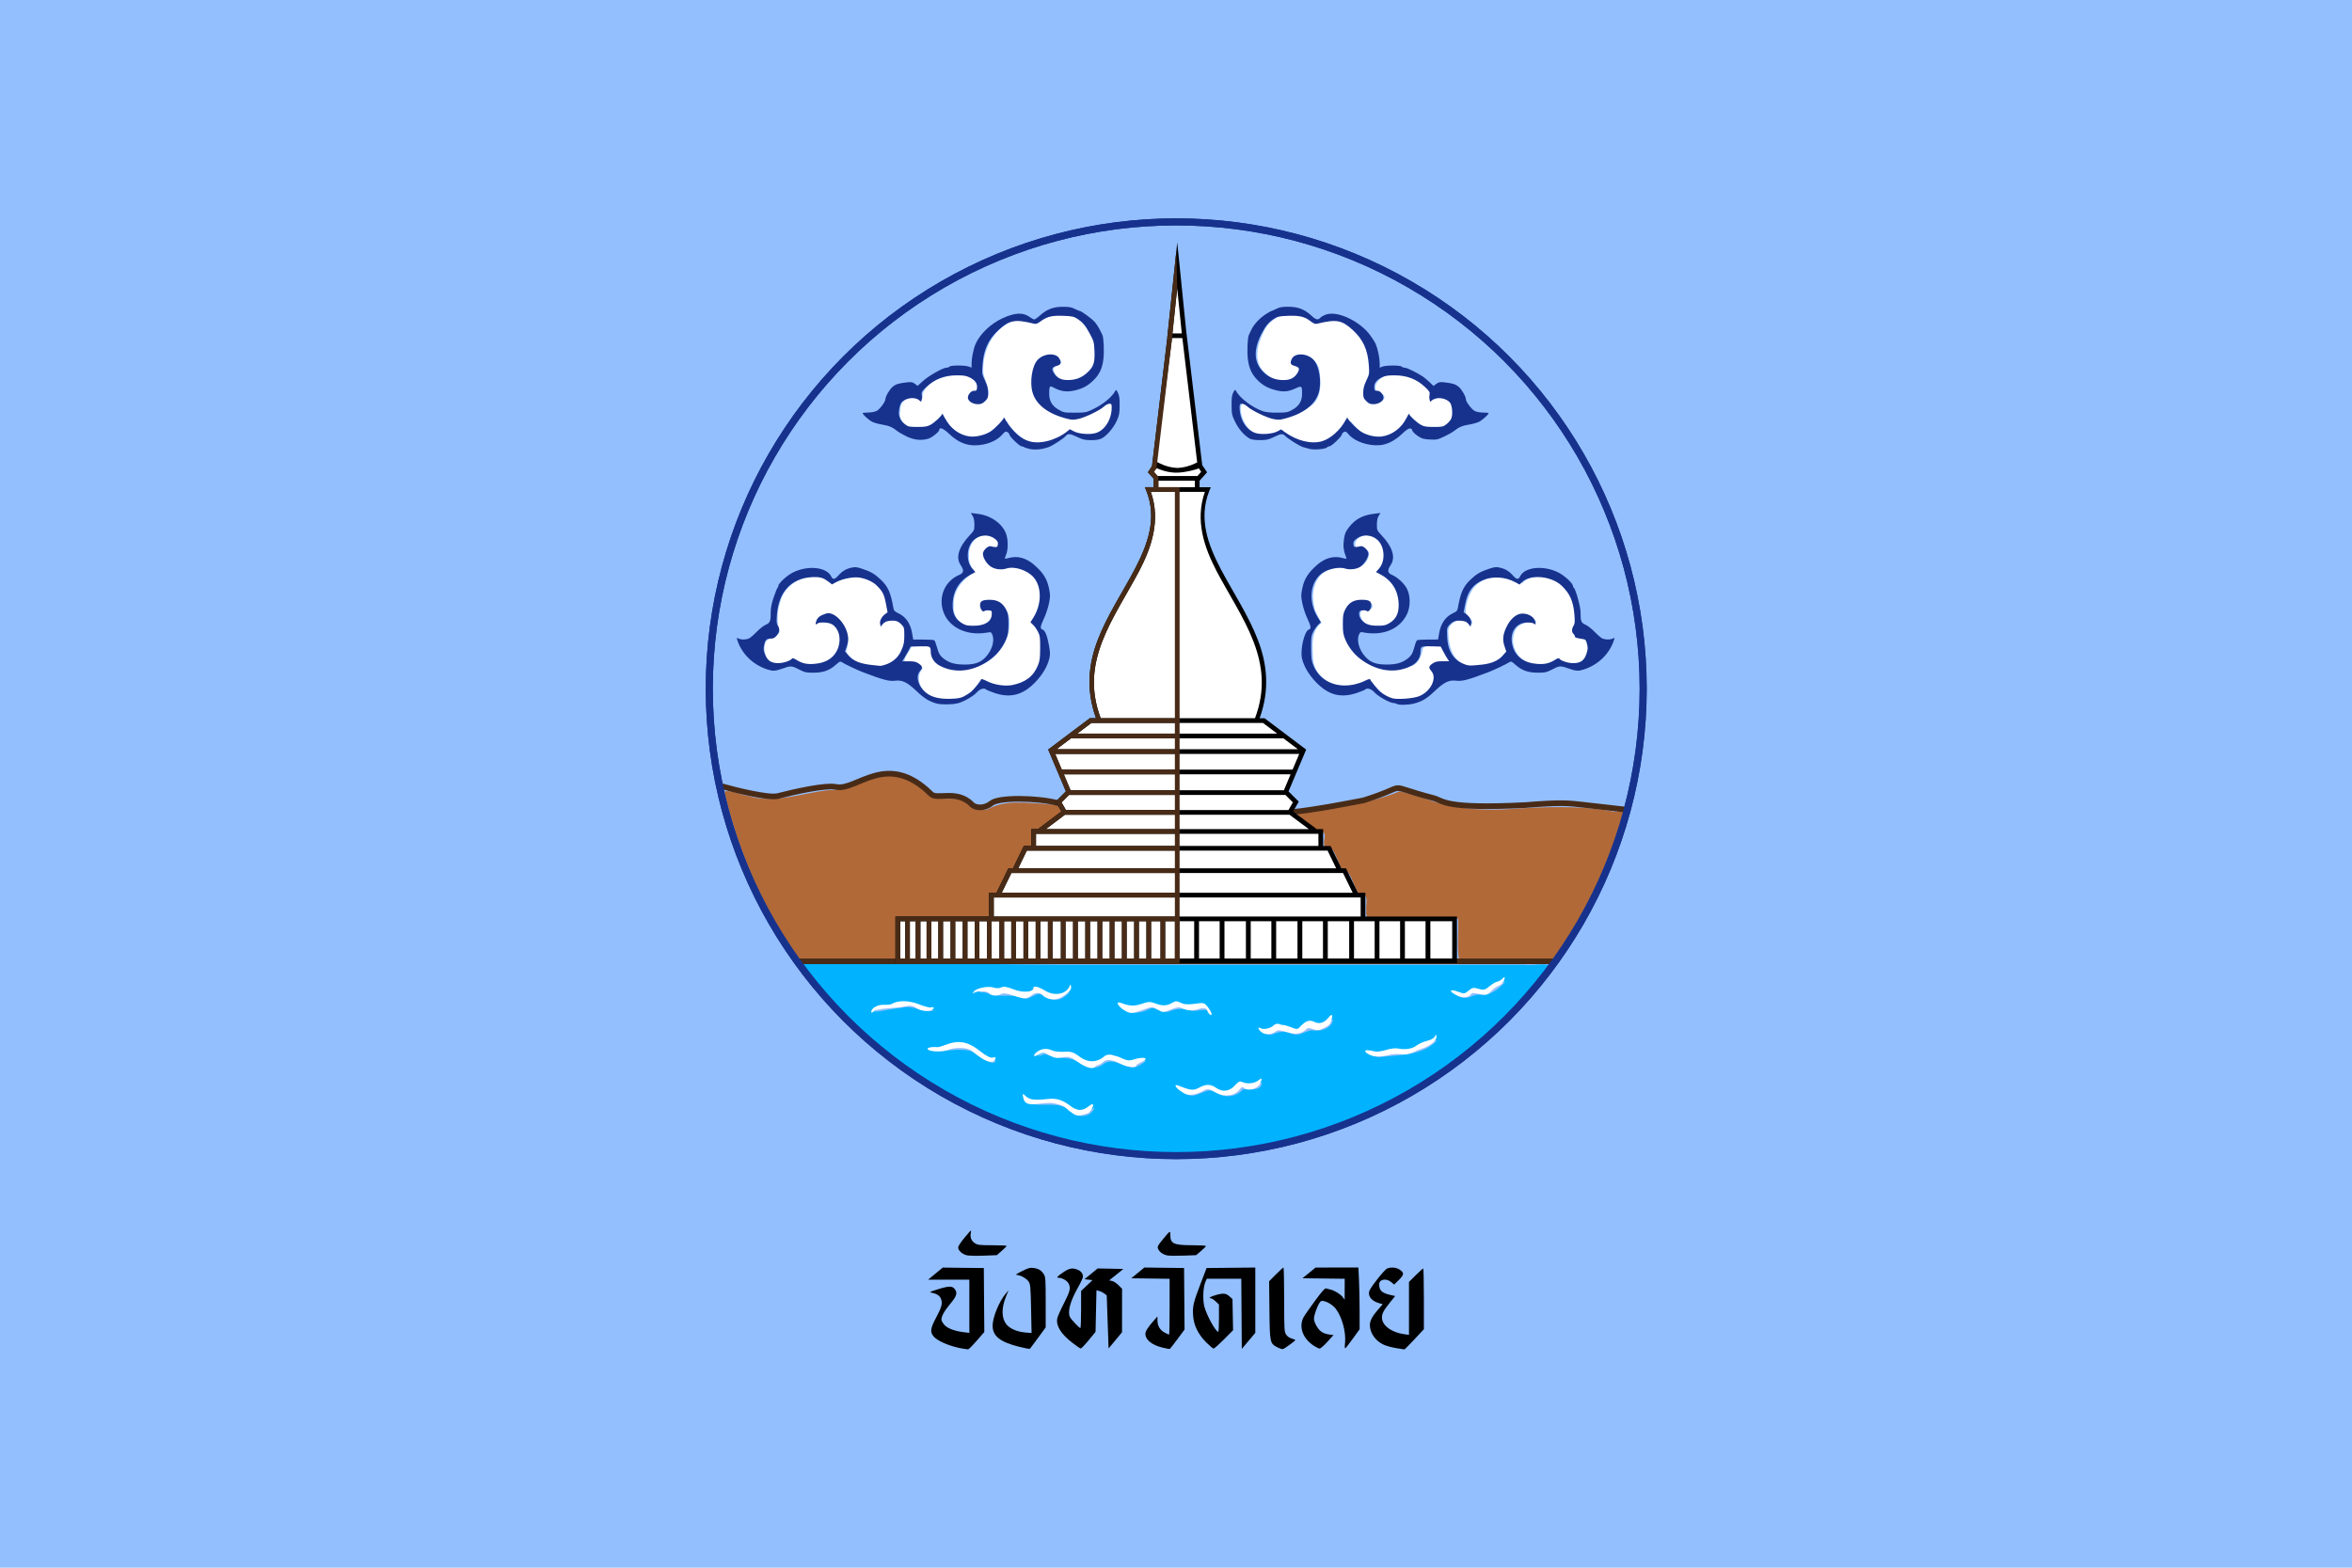 <?xml version="1.0" encoding="UTF-8" standalone="no"?>
<!-- Created with Inkscape (http://www.inkscape.org/) -->

<svg
   width="600"
   height="400"
   viewBox="0 0 158.75 105.833"
   version="1.1"
   id="svg5"
   xml:space="preserve"
   xmlns="http://www.w3.org/2000/svg"
   xmlns:svg="http://www.w3.org/2000/svg"><defs
     id="defs2" /><g
     id="layer1"><g
       id="g36146"><rect
         style="opacity:1;fill:#93bfff;fill-opacity:1;stroke:none;stroke-width:0.449;stroke-linecap:square;stroke-linejoin:miter;stroke-miterlimit:99;stroke-dasharray:none;stroke-opacity:1"
         id="rect36011"
         width="158.75"
         height="105.833"
         x="0"
         y="0" /><g
         id="g36112"
         transform="translate(-0.467,-0.025)"><path
           id="path16282"
           style="fill:#000000;stroke-width:0.063"
           d="m 65.996,83.108 c -0.036,7.03e-4 -0.157,0.148 -0.474,0.53 -0.221,0.266 -0.383,0.522 -0.383,0.604 0,0.205 0.284,0.46 0.588,0.527 0.144,0.032 0.657,0.042 1.142,0.024 l 0.88,-0.034 0.329,-0.288 c 0.181,-0.159 0.33,-0.31 0.33,-0.335 4.36e-4,-0.026 -0.431,-0.047 -0.958,-0.047 -0.847,-2.01e-4 -0.983,-0.015 -1.165,-0.126 -0.248,-0.151 -0.352,-0.392 -0.297,-0.691 0.018,-0.096 0.03,-0.157 0.012,-0.163 -9.85e-4,-2.8e-4 -0.002,-5.92e-4 -0.003,-5.7e-4 z m 13.422,0.085 c -0.058,0.007 -0.19,0.164 -0.488,0.527 -0.316,0.387 -0.352,0.458 -0.301,0.601 0.076,0.214 0.338,0.403 0.635,0.458 v -5.81e-4 c 0.132,0.025 0.622,0.03 1.088,0.013 l 0.849,-0.032 0.33,-0.281 c 0.182,-0.154 0.33,-0.306 0.33,-0.336 0,-0.03 -0.425,-0.055 -0.946,-0.055 -1.24,0 -1.463,-0.107 -1.455,-0.705 0.002,-0.112 -0.001,-0.181 -0.032,-0.189 -0.003,-8.5e-4 -0.007,-10e-4 -0.011,-5.82e-4 z m -1.711,2.401 -0.441,0.363 -0.441,0.363 1.293,0.017 1.293,0.017 v 1.885 c 0,1.037 -0.015,1.885 -0.034,1.885 -0.019,0 -0.147,-0.058 -0.285,-0.129 -0.321,-0.164 -0.497,-0.45 -0.5,-0.815 l -0.003,-0.283 -0.222,0.252 c -0.421,0.477 -0.59,0.741 -0.59,0.923 0,0.399 0.421,0.743 1.135,0.924 l -5.78e-4,-5.81e-4 c 0.258,0.066 0.491,0.107 0.517,0.091 0.026,-0.016 0.26,-0.317 0.52,-0.668 l 0.472,-0.639 -0.017,-2.076 -0.017,-2.076 -1.338,-0.017 z m 7.487,5.81e-4 -1.644,0.017 -1.643,0.017 -0.396,1.03 c -0.492,1.282 -0.552,1.531 -0.517,2.142 0.04,0.685 0.332,1.293 0.893,1.853 0.227,0.227 0.449,0.412 0.493,0.412 0.045,0 0.359,-0.278 0.698,-0.618 l 0.616,-0.619 -0.02,-1.053 -0.02,-1.053 -0.205,-0.184 c -0.241,-0.216 -0.428,-0.23 -0.961,-0.073 -0.349,0.103 -0.491,0.204 -0.285,0.204 0.049,0 0.191,0.095 0.315,0.212 l 0.224,0.212 v 0.92 c 0,0.506 -0.021,0.92 -0.047,0.92 -0.167,0 -0.748,-1.041 -0.93,-1.666 -0.129,-0.443 -0.101,-1.313 0.054,-1.681 l 0.099,-0.236 h 1.165 1.166 l 0.016,2.368 0.017,2.369 0.456,-0.542 0.456,-0.541 v -2.205 z m 4.069,0.002 -0.442,0.361 -0.442,0.361 1.425,0.017 1.425,0.017 -0.002,0.706 -0.002,0.706 -0.129,-0.174 c -0.148,-0.198 -0.563,-0.452 -0.841,-0.513 -0.104,-0.023 -0.235,-0.056 -0.292,-0.073 -0.076,-0.022 -0.281,0.21 -0.762,0.867 -0.362,0.494 -0.702,0.984 -0.755,1.089 -0.329,0.648 -0.05,1.42 0.69,1.91 0.161,0.107 0.342,0.194 0.402,0.194 0.06,0 0.295,-0.205 0.522,-0.456 l 0.412,-0.456 -0.314,-0.04 c -0.192,-0.025 -0.397,-0.104 -0.527,-0.203 -0.234,-0.179 -0.477,-0.62 -0.477,-0.867 0,-0.202 0.198,-0.78 0.353,-1.031 0.104,-0.168 0.143,-0.187 0.316,-0.151 0.274,0.057 0.625,0.285 0.807,0.524 0.419,0.549 0.695,1.567 0.621,2.289 -0.029,0.282 -0.021,0.396 0.025,0.368 0.037,-0.023 0.267,-0.321 0.513,-0.662 l 0.446,-0.62 v -1.224 c 0,-0.673 -0.018,-1.611 -0.041,-2.083 l -0.041,-0.859 h -1.445 z m -2.169,5.82e-4 c -0.027,0 -0.256,0.208 -0.508,0.462 l -0.459,0.463 0.021,1.942 c 0.024,2.224 0.031,2.259 0.555,2.525 0.154,0.078 0.321,0.127 0.37,0.109 0.125,-0.048 0.82,-0.557 0.822,-0.602 0.001,-0.02 -0.112,-0.072 -0.252,-0.114 -0.172,-0.052 -0.294,-0.141 -0.377,-0.277 -0.115,-0.189 -0.123,-0.331 -0.123,-2.354 -1.24e-4,-1.184 -0.022,-2.153 -0.049,-2.153 z m 7.332,0 c -0.113,8.82e-4 -0.226,0.02 -0.327,0.058 -0.085,0.033 -0.398,0.375 -0.695,0.762 -0.441,0.573 -0.54,0.743 -0.54,0.922 0,0.277 0.259,0.535 0.654,0.652 l 0.279,0.082 -0.34,0.387 c -0.363,0.413 -0.53,0.735 -0.529,1.017 0.001,0.548 0.393,1.095 0.96,1.34 0.181,0.078 0.555,0.177 0.831,0.221 0.277,0.043 0.519,0.082 0.539,0.085 0.02,0.003 0.325,-0.303 0.676,-0.68 l 0.639,-0.686 v -2.049 c 0,-1.127 -0.02,-2.049 -0.046,-2.049 -0.025,0 -0.251,0.205 -0.503,0.454 l -0.457,0.454 v 1.786 1.786 l -0.32,-0.043 c -0.857,-0.114 -1.504,-0.596 -1.504,-1.121 0,-0.29 0.111,-0.491 0.615,-1.114 l 0.277,-0.343 -0.325,-0.073 c -0.573,-0.129 -0.755,-0.302 -0.755,-0.718 0,-0.343 0.48,-0.43 0.816,-0.147 l 0.197,0.166 0.312,-0.308 c 0.362,-0.357 0.375,-0.489 0.063,-0.699 -0.142,-0.095 -0.331,-0.145 -0.519,-0.143 z m -30.325,0.001 -0.496,0.408 -0.495,0.408 h 1.392 1.392 v 1.796 1.796 l -0.361,-0.044 c -0.639,-0.078 -1.116,-0.258 -1.33,-0.502 -0.107,-0.122 -0.194,-0.278 -0.194,-0.347 0,-0.238 0.188,-0.575 0.596,-1.068 0.434,-0.524 0.497,-0.723 0.315,-0.983 -0.162,-0.231 -0.401,-0.233 -1.11,-0.011 -0.643,0.201 -0.648,0.204 -0.413,0.254 0.343,0.074 0.539,0.225 0.606,0.468 0.079,0.286 0.002,0.541 -0.376,1.248 -0.364,0.682 -0.393,0.93 -0.143,1.227 0.285,0.338 1.227,0.719 2.066,0.836 0.104,0.014 0.22,0.03 0.258,0.035 0.038,0.006 0.301,-0.257 0.583,-0.582 l 0.513,-0.591 -0.017,-2.159 -0.016,-2.159 -1.383,-0.014 z m 6.001,0.016 c -0.013,-2.46e-4 -0.025,1.67e-4 -0.038,5.81e-4 -0.152,0.006 -0.295,0.063 -0.619,0.225 -0.357,0.178 -0.459,0.252 -0.35,0.255 0.255,0.008 0.684,0.253 0.811,0.465 0.108,0.179 0.124,0.372 0.154,1.828 l 0.033,1.628 -0.437,-0.037 c -0.545,-0.046 -1.049,-0.268 -1.272,-0.561 -0.327,-0.429 -0.331,-1.09 -0.012,-1.876 l 0.165,-0.404 -0.188,0.22 c -0.441,0.517 -0.885,1.599 -0.885,2.158 0,0.706 0.491,1.099 1.778,1.426 0.388,0.098 0.722,0.16 0.744,0.136 0.022,-0.023 0.269,-0.357 0.55,-0.742 l 0.511,-0.7 V 87.945 c -2.21e-4,-1.563 -0.01,-1.704 -0.123,-1.89 -0.162,-0.266 -0.36,-0.388 -0.699,-0.431 -0.045,-0.006 -0.085,-0.01 -0.124,-0.01 z m 4.454,0.042 -0.445,0.363 -0.445,0.363 0.27,0.032 0.27,0.031 -0.385,0.366 -0.385,0.366 v 1.252 c 0,0.689 -0.022,1.253 -0.049,1.253 -0.071,0 -0.615,-0.572 -0.698,-0.734 -0.181,-0.354 0.009,-1.071 0.526,-1.986 0.191,-0.338 0.347,-0.672 0.347,-0.743 0,-0.211 -0.123,-0.377 -0.349,-0.472 -0.352,-0.147 -0.569,-0.111 -0.971,0.162 -0.43,0.292 -0.5,0.378 -0.312,0.378 0.227,0 0.563,0.195 0.66,0.382 0.158,0.306 0.108,0.522 -0.314,1.344 -0.223,0.435 -0.425,0.892 -0.449,1.016 -0.094,0.501 0.247,1.049 1.029,1.654 0.267,0.207 0.518,0.377 0.557,0.379 0.039,0.002 0.28,-0.25 0.535,-0.56 l 0.463,-0.563 0.031,-1.406 0.032,-1.405 0.188,0.051 c 0.104,0.028 0.259,0.106 0.346,0.173 l 0.158,0.122 0.062,1.792 0.063,1.793 0.454,-0.547 0.454,-0.547 0.001,-1.469 0.002,-1.469 -0.244,-0.244 c -0.134,-0.134 -0.33,-0.261 -0.435,-0.282 l -0.191,-0.038 0.48,-0.386 0.48,-0.386 -0.868,-0.018 z" /><g
           id="g35203"
           transform="matrix(1.201,0,0,1.201,-8.226,-6.617)"><circle
             style="fill:#93bfff;fill-opacity:1;stroke:#17328d;stroke-width:0.397;stroke-linecap:square;stroke-linejoin:bevel;stroke-dasharray:none;stroke-opacity:1"
             id="path4550"
             cx="73.342"
             cy="44.245"
             r="26.243" /><g
             id="g35169"><g
               id="g35142"><path
                 id="path17311"
                 style="opacity:1;fill:#ffffff;fill-opacity:1;stroke:none;stroke-width:0.375;stroke-linecap:square;stroke-linejoin:bevel;stroke-dasharray:none;stroke-opacity:1"
                 d="m 300.596,87.574 c -2.336,0.078 -4.406,1.61 -5.336,3.756 -1.324,2.567 -2.204,6.25 0.188,8.496 1.836,2.085 5.695,3.038 7.627,0.576 0.878,-0.761 0.313,-2.053 -0.748,-2.236 -1.198,-0.419 0.29,-1.801 1.021,-1.725 2.006,-0.203 3.717,1.41 3.822,3.385 0.325,2.478 0.414,5.561 -1.893,7.166 -2.068,1.474 -4.683,2.855 -7.299,2.473 -2.412,-0.459 -4.384,-1.978 -6.498,-3.082 -1.338,-0.279 -1.087,1.593 -0.883,2.377 0.464,2.382 2.476,4.627 5.066,4.428 1.347,0.161 2.618,-0.424 3.881,-0.654 2.618,1.722 5.832,3.049 9.002,2.16 2.055,-0.673 3.505,-2.531 4.764,-4.199 0.501,-0.829 1.15,0.931 1.816,1.26 2.472,2.435 6.777,2.838 9.359,0.355 0.91,-0.75 1.582,-1.739 2.137,-2.77 1.311,1.366 2.979,2.602 4.988,2.332 1.427,0.122 3.042,0.024 3.877,-1.334 0.875,-1.134 0.693,-2.891 0.111,-4.111 -0.996,-1.259 -3.13,-1.448 -4.273,-0.543 0.222,-1.468 -0.629,-2.74 -1.848,-3.486 -2.258,-1.894 -5.411,-2.105 -8.197,-1.658 -1.285,0.399 -2.933,2.002 -2.029,3.385 0.656,0.275 1.973,0.551 1.586,1.561 -0.968,1.576 -3.752,0.783 -3.541,-1.123 -0.046,-2.136 1.756,-3.943 1.107,-6.131 -0.214,-3.864 -2.52,-7.837 -6.248,-9.215 -1.849,-0.599 -3.764,0.303 -5.594,0.145 -1.62,-1.119 -3.528,-1.643 -5.496,-1.582 -0.158,-0.008 -0.315,-0.009 -0.471,-0.004 z m -47.459,0.006 c -0.202,-0.003 -0.404,-0.002 -0.605,0.002 -1.868,-0.095 -3.574,0.794 -5.104,1.658 -2.382,-0.293 -5.175,-1.025 -7.205,0.742 -3.174,2.293 -4.671,6.376 -4.355,10.191 0.406,1.769 1.915,4.04 0.48,5.697 -0.824,0.713 -2.975,0.61 -2.945,-0.746 0.127,-1.245 2.129,-0.812 1.891,-2.199 -0.466,-2.429 -3.423,-2.845 -5.479,-2.57 -2.59,0.241 -5.537,1.338 -6.73,3.809 -0.293,0.609 0.2,1.909 -0.77,1.186 -1.759,-0.744 -4.283,0.407 -4.047,2.541 -0.595,1.967 1.306,4.025 3.287,3.781 1.854,0.134 3.901,-0.035 5.195,-1.555 0.853,-1.33 1.161,-0.177 1.727,0.619 1.961,2.868 6.088,3.993 9.102,2.113 1.295,-0.565 2.209,-1.993 3.27,-2.648 0.758,1.653 2.326,2.869 3.723,3.99 3.296,1.78 7.322,0.331 10.096,-1.785 2.451,0.986 5.975,1.448 7.756,-0.973 0.975,-1.335 1.866,-3.329 1.084,-4.92 -1.219,-0.608 -2.245,1.006 -3.309,1.381 -2.188,1.213 -4.815,2.298 -7.279,1.182 -2.985,-0.948 -6.263,-3.284 -6.082,-6.764 -0.044,-2.271 0.498,-5.345 3.15,-5.844 0.881,-0.288 2.559,0.37 2.348,1.418 -0.631,0.427 -2.053,0.777 -1.477,1.848 0.933,2.488 4.423,2.42 6.395,1.324 2.445,-1.137 3.45,-4.006 2.844,-6.527 -0.554,-3.19 -2.697,-6.943 -6.355,-6.928 -0.201,-0.014 -0.402,-0.021 -0.604,-0.023 z m 64.357,46.75 c -1.294,-0.025 -3.331,1.019 -2.643,2.561 0.865,0.607 2.765,-0.049 2.805,1.516 -0.143,1.806 -1.956,3.257 -3.762,2.883 -2.603,-0.144 -5.904,-0.031 -7.25,2.643 -1.118,1.857 -1.003,4.267 -0.467,6.289 0.402,0.966 0.928,1.874 1.391,2.811 -2.402,1.766 -1.843,5.079 -1.785,7.666 0.38,4.021 4.774,6.61 8.572,5.855 1.353,-0.088 2.698,-0.934 3.936,-1.006 1.525,2.109 3.752,4.223 6.576,3.875 2.575,0.15 5.619,-0.509 6.818,-3.074 0.932,-1.241 0.347,-2.767 -0.414,-3.924 1.084,-1.011 2.725,-0.722 3.99,-1.168 -0.328,-1.185 -1.1,-2.512 -1.896,-3.439 -1.357,0.312 -3.396,-0.441 -4.311,0.602 -0.258,1.536 -0.821,3.225 -2.477,3.74 -1.926,0.862 -4.168,0.555 -6.211,0.383 -3.926,-1.309 -7.786,-4.875 -7.363,-9.348 -0.131,-1.808 0.448,-4.042 2.463,-4.51 0.907,-0.29 2.473,-0.472 2.893,0.578 0.119,1.175 -1.045,0.796 -1.777,0.926 -1.467,0.443 -0.552,2.349 0.332,2.936 2.239,1.39 5.814,1.139 7.271,-1.287 1.547,-3.488 -0.348,-7.896 -3.773,-9.469 -0.453,-0.377 0.657,-1.11 0.717,-1.715 1.201,-2.627 -0.434,-6.466 -3.635,-6.322 z m -80.998,0.031 c -2.326,-0.081 -3.868,2.271 -3.66,4.422 -0.151,1.276 0.433,2.451 1.252,3.389 -2.527,1.458 -4.723,3.995 -4.504,7.086 -0.38,2.418 1.728,4.737 4.146,4.66 1.72,0.112 4.488,-0.235 4.539,-2.463 0.245,-1.345 -1.18,-1.254 -2.053,-1.252 -0.879,-0.957 0.385,-1.969 1.395,-1.734 2.431,-0.207 3.871,2.355 3.768,4.477 0.214,4.705 -3.798,9.012 -8.391,9.719 -2.35,0.102 -5.124,0.341 -6.816,-1.658 -1.068,-0.799 -0.106,-2.804 -1.719,-3.057 -1.259,-0.151 -2.644,-0.256 -3.842,0.043 -0.294,1.096 -1.895,2.403 -1.367,3.398 1.2,0.282 3.086,0.017 3.738,1.309 -1.43,1.497 -0.75,4.127 0.85,5.283 2.008,1.764 4.933,1.508 7.408,1.279 2.083,-0.447 3.544,-2.206 4.803,-3.697 2.505,0.681 5.197,1.69 7.766,0.633 2.977,-0.871 5.035,-3.898 4.734,-6.99 -0.005,-1.903 0.322,-4.116 -1.246,-5.551 -1.091,-0.782 0.297,-1.95 0.502,-2.883 1.214,-2.772 1.118,-6.674 -1.721,-8.424 -1.781,-1.339 -4.072,-1.274 -6.158,-0.975 -1.702,0.073 -3.566,-1.567 -3.229,-3.293 0.484,-1.324 2.162,-0.494 2.879,-1.406 0.459,-1.625 -1.839,-2.415 -3.074,-2.314 z m -35.85,8.758 c -0.187,-0.008 -0.376,-0.007 -0.566,0.004 -3.334,0.039 -6.633,2.252 -7.354,5.617 -0.654,1.982 -0.642,4.17 -0.08,6.121 -0.449,1.587 -2.861,0.987 -3.107,2.711 -0.537,2.033 0.949,4.69 3.275,4.332 1.208,0.111 2.329,-0.772 3.367,-0.855 3.001,1.82 7.83,1.288 9.361,-2.213 1.186,-2.142 0.287,-5.695 -2.439,-5.973 -0.624,-0.119 -1.62,0.203 -1.98,-0.117 0.827,-1.488 3.078,-1.754 4.174,-0.385 1.873,1.615 2.31,4.366 1.461,6.629 0.437,1.348 1.91,2.235 3.166,2.779 2.877,0.961 6.76,1.121 8.646,-1.717 1.186,-1.991 1.939,-4.901 0.449,-6.916 -0.949,-0.998 -2.65,-0.828 -3.834,-0.4 -0.583,0.729 -0.478,-0.104 -0.121,-0.557 0.606,-0.745 1.651,-1.372 0.996,-2.471 -0.304,-2.79 -2.059,-5.51 -4.91,-6.199 -2.331,-0.781 -4.835,-0.01 -6.953,1.031 -1.014,-0.854 -2.24,-1.365 -3.551,-1.422 z m 153.217,0.014 c -1.355,0.015 -2.799,0.387 -3.719,1.449 -3.182,-1.849 -7.889,-2.018 -10.373,1.057 -1.001,1.529 -1.702,3.446 -1.617,5.27 0.482,0.768 1.471,1.314 1.436,2.346 -1.545,-1.84 -5.516,-0.648 -5.123,1.99 0.013,2.763 1.059,5.97 3.943,6.928 2.163,0.448 4.545,0.127 6.598,-0.688 1.027,-0.636 2.67,-1.55 2.395,-2.959 -0.971,-2.594 0.281,-6.227 3.031,-7.057 1.079,-0.179 2.262,0.4 2.732,1.385 -1.788,-0.181 -4.069,0.183 -4.695,2.164 -1.063,2.874 0.922,6.206 3.906,6.779 1.858,0.609 3.85,0.362 5.529,-0.629 0.978,-0.391 1.788,0.771 2.832,0.635 1.422,0.347 3.121,-0.081 3.635,-1.604 0.7,-1.334 0.739,-3.784 -1.193,-4.01 -1.126,-0.19 -1.977,-1.479 -1.309,-2.533 0.613,-3.417 -0.464,-7.287 -3.482,-9.266 -1.299,-0.927 -2.953,-1.267 -4.525,-1.258 z"
                 transform="scale(0.265)" /><g
                 id="g16471"
                 transform="matrix(0.946,0,0,0.946,108.483,-26.986)"
                 style="fill:#17328d;fill-opacity:1"><path
                   id="path16382"
                   style="fill:#17328d;fill-opacity:1;stroke-width:0.056"
                   d="m -25.015,64.854 -0.364,0.044 c -0.69,0.083 -1.127,0.316 -1.503,0.799 -0.203,0.261 -0.251,0.374 -0.299,0.699 -0.057,0.386 -0.03,0.682 0.094,0.99 0.036,0.089 0.057,0.171 0.046,0.182 -0.011,0.011 -0.106,-0.005 -0.212,-0.036 -0.534,-0.153 -1.048,-0.014 -1.537,0.415 -0.52,0.457 -0.75,0.822 -0.863,1.366 -0.086,0.416 -0.087,0.487 -0.004,0.905 0.049,0.25 0.181,0.649 0.292,0.887 0.23,0.49 0.248,0.626 0.095,0.674 -0.265,0.084 -0.529,1.225 -0.402,1.735 0.115,0.463 0.393,0.934 0.813,1.377 0.739,0.78 1.486,0.98 2.443,0.654 0.237,-0.081 0.456,-0.169 0.485,-0.197 0.13,-0.121 0.37,-0.049 0.568,0.171 0.21,0.233 0.905,0.622 1.113,0.624 0.067,4.7e-4 0.16,0.025 0.207,0.055 0.124,0.08 0.681,0.068 1.03,-0.023 0.475,-0.124 0.755,-0.294 1.23,-0.746 0.545,-0.519 0.843,-0.664 1.26,-0.611 0.366,0.046 0.71,-0.045 1.909,-0.501 0.35,-0.133 1.112,-0.497 1.275,-0.608 0.077,-0.052 0.136,-0.025 0.33,0.15 0.385,0.348 0.759,0.483 1.336,0.483 0.452,-2.54e-4 0.521,-0.016 0.883,-0.202 0.426,-0.219 0.466,-0.22 1.009,-0.028 0.394,0.139 0.54,0.144 0.877,0.03 0.858,-0.289 1.512,-0.939 1.77,-1.761 0.037,-0.119 0.03,-0.125 -0.073,-0.07 -0.172,0.092 -0.525,0.073 -0.69,-0.038 -0.08,-0.054 -0.274,-0.23 -0.43,-0.391 -0.156,-0.161 -0.386,-0.337 -0.51,-0.391 -0.255,-0.11 -0.292,-0.207 -0.292,-0.759 0,-0.323 -0.303,-1.401 -0.406,-1.445 -0.024,-0.01 -0.044,-0.052 -0.044,-0.092 0,-0.162 -0.5,-0.624 -0.877,-0.811 -0.881,-0.438 -1.995,-0.321 -2.263,0.236 -0.099,0.205 -0.21,0.192 -0.423,-0.049 -0.231,-0.261 -0.459,-0.398 -0.779,-0.47 -0.218,-0.049 -0.317,-0.039 -0.617,0.059 -0.532,0.175 -0.768,0.311 -1.125,0.652 -0.433,0.413 -0.59,0.762 -0.749,1.664 -0.033,0.189 -0.071,0.229 -0.33,0.352 -0.41,0.195 -0.689,0.603 -0.781,1.144 l -0.069,0.4 -0.593,0.001 c -0.326,4.8e-4 -0.622,0.02 -0.657,0.042 -0.035,0.023 -0.105,0.201 -0.155,0.396 -0.103,0.402 -0.2,0.554 -0.484,0.752 -0.311,0.217 -0.653,0.301 -1.211,0.296 -0.577,-0.005 -0.898,-0.122 -1.195,-0.434 -0.383,-0.401 -0.558,-0.975 -0.407,-1.338 0.062,-0.15 0.095,-0.171 0.225,-0.145 1.191,0.238 2.21,-0.183 2.636,-1.089 0.207,-0.441 0.204,-1.084 -0.008,-1.498 -0.161,-0.315 -0.568,-0.69 -0.899,-0.828 -0.258,-0.108 -0.278,-0.271 -0.07,-0.577 0.31,-0.457 0.117,-1.079 -0.558,-1.793 -0.249,-0.263 -0.258,-0.286 -0.258,-0.617 1.4e-4,-0.235 0.033,-0.396 0.105,-0.514 z m -0.784,1.341 c 0.223,0.015 0.444,0.105 0.616,0.266 0.424,0.399 0.472,1.24 0.096,1.679 l -0.193,0.226 0.231,0.12 c 0.738,0.385 1.118,1.019 1.116,1.86 -0.001,0.492 -0.165,0.813 -0.528,1.038 -0.235,0.145 -0.322,0.167 -0.7,0.169 -0.308,0.002 -0.5,-0.028 -0.671,-0.105 -0.277,-0.125 -0.478,-0.408 -0.452,-0.637 0.015,-0.131 0.048,-0.159 0.205,-0.174 0.103,-0.01 0.22,0.01 0.262,0.045 0.101,0.084 0.255,-0.131 0.255,-0.357 0,-0.235 -0.139,-0.313 -0.565,-0.315 -0.479,-0.002 -0.78,0.177 -0.984,0.585 -0.12,0.241 -0.138,0.356 -0.138,0.849 0,0.468 0.023,0.628 0.131,0.893 0.194,0.478 0.525,0.904 0.941,1.215 0.979,0.731 2.104,0.866 3.029,0.363 0.319,-0.174 0.512,-0.48 0.513,-0.817 0.001,-0.324 0.034,-0.34 0.646,-0.322 l 0.553,0.016 0.147,0.281 c 0.081,0.155 0.193,0.351 0.25,0.436 l 0.103,0.155 h -0.392 c -0.315,0 -0.43,0.025 -0.583,0.128 -0.241,0.162 -0.257,0.252 -0.08,0.457 0.363,0.419 -0.045,1.234 -0.75,1.5 -0.345,0.13 -1.25,0.198 -1.556,0.117 -0.229,-0.061 -0.528,-0.22 -0.732,-0.389 -0.165,-0.137 -0.562,-0.628 -0.6,-0.744 -0.011,-0.033 -0.154,0.011 -0.329,0.102 -0.17,0.088 -0.504,0.193 -0.743,0.233 -1.04,0.176 -1.953,-0.286 -2.304,-1.168 -0.108,-0.272 -0.128,-0.428 -0.13,-1.028 -0.002,-0.636 0.011,-0.734 0.131,-0.967 0.073,-0.143 0.204,-0.327 0.29,-0.41 l 0.157,-0.15 -0.164,-0.259 c -0.652,-1.028 -0.47,-2.292 0.396,-2.753 0.358,-0.191 0.903,-0.276 1.179,-0.185 0.309,0.102 0.732,0.051 0.958,-0.116 0.227,-0.167 0.455,-0.543 0.455,-0.751 0,-0.21 -0.31,-0.505 -0.474,-0.452 -0.064,0.021 -0.18,0.041 -0.257,0.046 -0.118,0.007 -0.143,-0.02 -0.158,-0.166 -0.014,-0.144 0.019,-0.201 0.191,-0.333 0.181,-0.138 0.407,-0.199 0.63,-0.184 z m 10.136,2.465 c 0.506,0.005 1.067,0.183 1.412,0.512 0.49,0.466 0.697,0.936 0.759,1.724 0.034,0.43 0.025,0.54 -0.051,0.657 -0.114,0.175 -0.118,0.389 -0.007,0.481 0.046,0.039 0.085,0.105 0.085,0.147 0,0.076 0.064,0.098 0.454,0.16 0.184,0.029 0.206,0.054 0.268,0.299 0.058,0.228 0.054,0.311 -0.032,0.574 -0.132,0.408 -0.354,0.565 -0.797,0.563 -0.308,-0.001 -0.738,-0.145 -0.818,-0.273 -0.025,-0.041 -0.108,-0.017 -0.246,0.07 -0.338,0.213 -0.609,0.277 -1.046,0.249 -0.775,-0.051 -1.293,-0.416 -1.473,-1.035 -0.231,-0.793 0.158,-1.428 0.873,-1.428 0.175,0 0.348,0.03 0.384,0.066 0.112,0.112 0.136,0.013 0.049,-0.196 -0.101,-0.242 -0.411,-0.407 -0.751,-0.399 -0.332,0.007 -0.687,0.306 -0.914,0.769 -0.23,0.469 -0.263,0.774 -0.13,1.172 l 0.106,0.315 -0.228,0.256 c -0.255,0.286 -0.664,0.461 -1.213,0.52 h -5.17e-4 c -0.661,0.071 -0.766,0.072 -0.958,0.009 -0.717,-0.236 -1.081,-0.781 -1.114,-1.67 -0.02,-0.532 -0.018,-0.536 0.153,-0.716 0.204,-0.213 0.368,-0.264 0.724,-0.224 0.198,0.022 0.292,0.067 0.387,0.186 l 0.125,0.157 0.037,-0.145 c 0.045,-0.181 -0.084,-0.444 -0.294,-0.596 l -0.155,-0.113 0.104,-0.526 c 0.14,-0.707 0.445,-1.118 1.018,-1.371 0.586,-0.259 1.334,-0.216 1.948,0.114 l 0.259,0.139 0.125,-0.133 c 0.203,-0.216 0.564,-0.317 0.958,-0.313 z" /><path
                   id="path16380"
                   style="fill:#17328d;fill-opacity:1;stroke-width:0.056"
                   d="m -49.348,64.854 0.105,0.172 c 0.072,0.118 0.105,0.279 0.105,0.514 2.03e-4,0.33 -0.009,0.353 -0.258,0.617 -0.674,0.714 -0.868,1.336 -0.558,1.793 0.215,0.317 0.189,0.467 -0.1,0.591 -0.786,0.337 -1.191,1.182 -0.974,2.032 0.262,1.023 1.363,1.606 2.627,1.39 0.253,-0.043 0.261,-0.04 0.331,0.128 0.149,0.36 -0.027,0.936 -0.408,1.335 -0.298,0.312 -0.619,0.428 -1.195,0.434 -0.557,0.005 -0.9,-0.079 -1.211,-0.296 -0.283,-0.198 -0.381,-0.35 -0.484,-0.752 -0.05,-0.195 -0.119,-0.373 -0.155,-0.396 -0.035,-0.023 -0.331,-0.042 -0.657,-0.042 l -0.593,-0.001 -0.069,-0.4 c -0.093,-0.541 -0.371,-0.949 -0.781,-1.144 -0.259,-0.123 -0.296,-0.164 -0.33,-0.352 -0.159,-0.902 -0.316,-1.252 -0.749,-1.664 -0.357,-0.34 -0.593,-0.477 -1.125,-0.652 -0.299,-0.098 -0.399,-0.108 -0.617,-0.059 -0.321,0.072 -0.548,0.209 -0.779,0.47 -0.213,0.24 -0.325,0.254 -0.423,0.049 -0.268,-0.557 -1.382,-0.673 -2.263,-0.236 -0.377,0.187 -0.877,0.65 -0.877,0.811 0,0.04 -0.019,0.082 -0.042,0.092 -0.023,0.01 -0.125,0.259 -0.225,0.553 -0.129,0.376 -0.183,0.637 -0.183,0.879 3.16e-4,0.566 -0.036,0.661 -0.292,0.772 -0.124,0.054 -0.354,0.23 -0.51,0.391 -0.156,0.161 -0.35,0.337 -0.43,0.391 -0.165,0.11 -0.518,0.13 -0.69,0.038 -0.103,-0.055 -0.11,-0.048 -0.073,0.07 0.258,0.821 0.912,1.472 1.77,1.761 0.338,0.114 0.484,0.109 0.877,-0.03 0.543,-0.192 0.583,-0.19 1.009,0.028 0.361,0.185 0.431,0.201 0.883,0.202 0.577,3.22e-4 0.951,-0.135 1.336,-0.483 0.194,-0.176 0.254,-0.203 0.331,-0.15 0.164,0.112 0.925,0.475 1.275,0.608 1.199,0.457 1.543,0.547 1.909,0.501 0.418,-0.052 0.715,0.092 1.26,0.611 0.455,0.434 0.753,0.62 1.19,0.743 0.259,0.073 0.884,0.071 1.237,-0.005 0.329,-0.071 0.943,-0.416 1.153,-0.649 0.199,-0.22 0.439,-0.292 0.568,-0.171 0.029,0.027 0.247,0.116 0.485,0.197 0.957,0.326 1.705,0.126 2.444,-0.654 0.42,-0.443 0.698,-0.914 0.813,-1.377 0.062,-0.249 0.059,-0.368 -0.019,-0.802 -0.104,-0.581 -0.229,-0.884 -0.384,-0.933 -0.153,-0.049 -0.134,-0.184 0.096,-0.674 0.111,-0.238 0.243,-0.637 0.292,-0.887 0.082,-0.418 0.082,-0.49 -0.004,-0.905 -0.113,-0.544 -0.343,-0.909 -0.863,-1.366 -0.489,-0.429 -1.003,-0.568 -1.537,-0.415 -0.106,0.03 -0.202,0.046 -0.214,0.034 -0.012,-0.012 0.021,-0.119 0.072,-0.238 0.11,-0.257 0.122,-0.792 0.027,-1.142 -0.176,-0.648 -0.899,-1.186 -1.724,-1.284 z m 0.784,1.341 c 0.223,-0.015 0.449,0.046 0.63,0.184 0.172,0.131 0.205,0.189 0.191,0.333 -0.014,0.146 -0.039,0.173 -0.158,0.166 -0.077,-0.004 -0.193,-0.025 -0.257,-0.046 -0.161,-0.052 -0.474,0.241 -0.474,0.444 0,0.224 0.193,0.556 0.426,0.734 0.25,0.191 0.656,0.248 0.986,0.14 0.459,-0.151 1.241,0.107 1.604,0.531 0.493,0.575 0.48,1.604 -0.029,2.408 l -0.164,0.259 0.157,0.15 c 0.086,0.083 0.217,0.267 0.29,0.41 0.12,0.233 0.133,0.331 0.131,0.967 -0.002,0.598 -0.022,0.756 -0.129,1.025 -0.258,0.648 -0.743,1.023 -1.522,1.177 -0.448,0.088 -1.086,-0.012 -1.525,-0.239 -0.175,-0.09 -0.318,-0.135 -0.329,-0.102 -0.038,0.115 -0.435,0.607 -0.6,0.744 -0.093,0.077 -0.283,0.198 -0.422,0.269 -0.196,0.1 -0.367,0.132 -0.76,0.145 -0.816,0.027 -1.312,-0.129 -1.67,-0.527 -0.342,-0.38 -0.419,-0.846 -0.186,-1.116 0.177,-0.204 0.161,-0.294 -0.08,-0.457 -0.153,-0.103 -0.268,-0.128 -0.583,-0.128 h -0.392 l 0.103,-0.155 c 0.057,-0.085 0.169,-0.281 0.25,-0.436 l 0.147,-0.281 0.553,-0.016 c 0.612,-0.018 0.645,-0.002 0.646,0.322 0.002,0.337 0.194,0.643 0.513,0.817 0.925,0.503 2.05,0.368 3.029,-0.363 0.417,-0.311 0.746,-0.737 0.941,-1.215 0.108,-0.266 0.132,-0.425 0.132,-0.893 0,-0.493 -0.018,-0.608 -0.138,-0.849 -0.204,-0.408 -0.505,-0.588 -0.984,-0.585 -0.426,0.002 -0.565,0.08 -0.565,0.315 0,0.226 0.154,0.441 0.255,0.357 0.042,-0.035 0.159,-0.055 0.262,-0.045 0.175,0.017 0.186,0.031 0.181,0.221 -0.013,0.449 -0.408,0.699 -1.099,0.695 -0.377,-0.002 -0.465,-0.024 -0.7,-0.169 -0.363,-0.225 -0.527,-0.546 -0.528,-1.038 -0.002,-0.841 0.378,-1.475 1.116,-1.86 l 0.231,-0.12 -0.193,-0.226 c -0.376,-0.439 -0.328,-1.28 0.096,-1.679 0.172,-0.162 0.393,-0.251 0.616,-0.266 z m -10.09,2.469 c 0.385,-0.009 0.569,0.058 0.856,0.279 l 0.202,0.156 0.23,-0.131 c 0.339,-0.192 0.989,-0.327 1.36,-0.281 0.382,0.047 0.822,0.24 1.049,0.461 0.363,0.352 0.457,0.533 0.561,1.079 l 0.101,0.528 -0.152,0.111 c -0.207,0.151 -0.335,0.414 -0.29,0.594 l 0.036,0.145 0.125,-0.157 c 0.095,-0.119 0.188,-0.164 0.387,-0.186 0.354,-0.04 0.52,0.011 0.719,0.219 0.159,0.166 0.168,0.201 0.168,0.643 0,0.434 -0.024,0.549 -0.189,0.923 -0.176,0.398 -0.517,0.691 -0.964,0.829 -0.124,0.038 -0.251,0.067 -0.282,0.063 -0.031,-0.004 -0.254,-0.028 -0.496,-0.053 -0.674,-0.071 -1.092,-0.238 -1.364,-0.544 l -0.228,-0.256 0.106,-0.315 c 0.072,-0.213 0.095,-0.395 0.073,-0.563 -0.1,-0.772 -0.824,-1.538 -1.304,-1.378 -0.346,0.115 -0.488,0.215 -0.565,0.4 -0.087,0.209 -0.063,0.307 0.049,0.196 0.109,-0.109 0.666,-0.082 0.871,0.043 0.386,0.235 0.545,0.775 0.389,1.313 -0.182,0.625 -0.698,0.989 -1.475,1.04 -0.436,0.029 -0.707,-0.036 -1.045,-0.249 -0.138,-0.087 -0.221,-0.11 -0.246,-0.07 -0.079,0.128 -0.509,0.272 -0.817,0.273 -0.424,0.002 -0.656,-0.154 -0.796,-0.534 -0.09,-0.243 -0.095,-0.319 -0.037,-0.572 0.07,-0.304 0.133,-0.354 0.452,-0.356 0.102,-5.29e-4 0.194,-0.061 0.296,-0.194 0.17,-0.223 0.184,-0.373 0.055,-0.569 -0.076,-0.116 -0.084,-0.227 -0.051,-0.657 0.106,-1.349 0.837,-2.147 2.039,-2.224 0.064,-0.004 0.123,-0.006 0.178,-0.008 z" /><path
                   id="path16360"
                   style="fill:#17328d;fill-opacity:1;stroke-width:0.056"
                   d="m -43.906,52.601 c -0.561,0.006 -0.935,0.152 -1.348,0.526 -0.138,0.125 -0.286,0.227 -0.328,0.227 -0.042,0 -0.157,-0.061 -0.255,-0.135 -0.399,-0.301 -0.894,-0.28 -1.648,0.073 -0.698,0.327 -1.329,0.933 -1.585,1.524 -0.12,0.277 -0.233,0.824 -0.235,1.138 l -0.002,0.266 -0.155,-0.063 c -0.213,-0.086 -1.065,-0.088 -1.151,-0.002 -0.037,0.037 -0.119,0.067 -0.183,0.067 -0.204,-0.002 -1.043,0.47 -1.384,0.778 l -0.331,0.299 -0.164,-0.121 c -0.134,-0.099 -0.214,-0.116 -0.438,-0.09 -0.537,0.061 -0.686,0.106 -0.885,0.27 -0.183,0.15 -0.429,0.58 -0.429,0.747 0,0.14 -0.34,0.593 -0.512,0.682 -0.105,0.054 -0.319,0.095 -0.51,0.097 -0.181,0.002 -0.329,0.019 -0.329,0.039 0,0.077 0.369,0.41 0.567,0.511 0.114,0.058 0.378,0.133 0.587,0.166 0.405,0.065 0.636,0.162 0.89,0.374 0.087,0.073 0.343,0.221 0.568,0.33 0.439,0.211 0.855,0.257 1.274,0.141 0.229,-0.064 0.671,-0.419 0.671,-0.539 0,-0.177 0.255,-0.069 0.586,0.248 0.616,0.59 1.237,0.783 2.018,0.631 0.474,-0.092 0.871,-0.296 1.116,-0.572 0.18,-0.203 0.218,-0.222 0.323,-0.166 0.066,0.035 0.12,0.101 0.12,0.146 0,0.114 0.61,0.702 0.728,0.702 0.053,0 0.116,0.019 0.139,0.042 0.023,0.023 0.16,0.07 0.305,0.105 0.332,0.079 0.761,0.041 1.163,-0.105 0.227,-0.082 0.874,-0.501 1.007,-0.652 0.144,-0.163 0.26,-0.153 0.701,0.058 0.314,0.151 0.441,0.18 0.796,0.183 0.289,0.002 0.486,-0.027 0.624,-0.094 0.301,-0.144 0.714,-0.62 0.908,-1.045 0.151,-0.331 0.173,-0.442 0.178,-0.912 0.004,-0.415 -0.017,-0.584 -0.099,-0.754 -0.095,-0.199 -0.111,-0.209 -0.164,-0.112 -0.201,0.371 -0.76,0.82 -1.378,1.108 -0.355,0.165 -0.418,0.176 -1.025,0.176 -0.621,-1.36e-4 -0.659,-0.007 -0.957,-0.176 -0.387,-0.22 -0.563,-0.516 -0.563,-0.949 0,-0.435 0.032,-0.493 0.217,-0.391 0.483,0.267 0.846,0.314 1.376,0.176 0.436,-0.113 0.72,-0.273 1.035,-0.58 0.353,-0.345 0.52,-0.697 0.59,-1.241 0.058,-0.454 0.024,-1.296 -0.06,-1.463 -0.027,-0.053 -0.106,-0.211 -0.176,-0.35 -0.07,-0.139 -0.206,-0.338 -0.302,-0.442 -0.18,-0.194 -0.777,-0.627 -0.865,-0.627 -0.027,0 -0.161,-0.057 -0.299,-0.126 -0.204,-0.103 -0.337,-0.125 -0.728,-0.121 z m -0.174,0.533 c 0.075,1.48e-4 0.156,0.002 0.242,0.005 0.506,0.02 0.608,0.041 0.805,0.169 0.333,0.216 0.501,0.417 0.766,0.918 0.224,0.423 0.24,0.484 0.263,1.001 0.031,0.698 -0.054,0.949 -0.443,1.299 -0.332,0.299 -0.681,0.429 -1.151,0.429 -0.4,0 -0.653,-0.133 -0.831,-0.437 -0.139,-0.238 -0.097,-0.331 0.183,-0.406 0.246,-0.066 0.282,-0.157 0.165,-0.414 -0.173,-0.379 -0.922,-0.347 -1.3,0.056 -0.335,0.357 -0.484,1.338 -0.297,1.955 0.223,0.736 0.945,1.273 2.092,1.556 0.236,0.058 0.355,0.059 0.619,0.002 0.405,-0.087 1.278,-0.511 1.519,-0.737 0.103,-0.096 0.241,-0.168 0.323,-0.168 0.132,0 0.144,0.02 0.143,0.239 -0.002,0.705 -0.423,1.362 -0.967,1.508 -0.363,0.098 -0.984,0.047 -1.273,-0.104 l -0.243,-0.127 -0.207,0.163 c -0.302,0.238 -0.747,0.448 -1.148,0.543 -0.638,0.15 -1.112,0.077 -1.583,-0.248 -0.292,-0.201 -0.702,-0.668 -0.87,-0.99 -0.064,-0.124 -0.118,-0.192 -0.119,-0.152 -0.004,0.102 -0.492,0.613 -0.766,0.802 -0.314,0.216 -0.873,0.355 -1.25,0.312 -0.616,-0.072 -1.189,-0.495 -1.489,-1.102 -0.084,-0.17 -0.153,-0.281 -0.154,-0.246 -0.001,0.102 -0.452,0.525 -0.701,0.658 -0.188,0.101 -0.322,0.122 -0.766,0.122 -0.507,1.46e-4 -0.552,-0.01 -0.752,-0.162 -0.283,-0.216 -0.391,-0.483 -0.344,-0.848 0.02,-0.156 0.076,-0.343 0.123,-0.415 0.184,-0.282 0.785,-0.385 1.047,-0.179 l 0.142,0.112 0.034,-0.134 c 0.019,-0.074 0.019,-0.208 0.002,-0.297 -0.028,-0.141 0.006,-0.199 0.272,-0.45 0.496,-0.469 1.077,-0.691 1.811,-0.692 0.396,-6.45e-4 0.555,0.024 0.746,0.116 0.329,0.159 0.478,0.359 0.456,0.611 -0.015,0.179 -0.032,0.198 -0.17,0.189 -0.181,-0.012 -0.4,0.248 -0.371,0.441 0.028,0.191 0.3,0.357 0.584,0.357 0.205,0 0.28,-0.032 0.431,-0.183 0.164,-0.164 0.183,-0.216 0.182,-0.506 -4.27e-4,-0.247 -0.044,-0.416 -0.185,-0.716 -0.179,-0.38 -0.184,-0.409 -0.149,-0.9 0.065,-0.934 0.342,-1.541 0.96,-2.106 0.649,-0.593 0.973,-0.65 2.112,-0.369 0.115,0.028 0.203,-0.006 0.399,-0.156 0.31,-0.237 0.582,-0.32 1.107,-0.319 z" /><path
                   id="path16358"
                   style="fill:#17328d;fill-opacity:1;stroke-width:0.056"
                   d="m -30.458,52.6 c -0.39,-0.004 -0.525,0.018 -0.735,0.121 -0.141,0.07 -0.274,0.127 -0.295,0.127 -0.021,0 -0.171,0.086 -0.334,0.19 -0.358,0.229 -0.707,0.601 -0.853,0.907 -0.059,0.124 -0.128,0.269 -0.155,0.322 -0.083,0.17 -0.117,1.012 -0.059,1.463 0.069,0.533 0.233,0.887 0.574,1.231 0.295,0.298 0.61,0.475 1.051,0.59 0.467,0.122 0.762,0.1 1.168,-0.084 0.414,-0.188 0.425,-0.18 0.425,0.3 0,0.433 -0.175,0.729 -0.563,0.947 -0.29,0.163 -0.347,0.175 -0.9,0.178 -0.375,0.003 -0.683,-0.026 -0.844,-0.078 -0.607,-0.197 -1.382,-0.776 -1.616,-1.208 -0.054,-0.1 -0.067,-0.093 -0.163,0.085 -0.083,0.152 -0.103,0.31 -0.101,0.755 0.003,0.529 0.015,0.588 0.208,0.989 0.206,0.429 0.538,0.812 0.86,0.994 0.117,0.066 0.3,0.094 0.616,0.094 0.392,8.5e-5 0.499,-0.023 0.824,-0.18 0.441,-0.213 0.519,-0.22 0.684,-0.061 0.199,0.192 0.838,0.591 1.053,0.657 0.108,0.033 0.285,0.082 0.393,0.108 0.304,0.073 0.977,0.006 1.045,-0.104 0.017,-0.027 0.076,-0.05 0.131,-0.05 0.119,0 0.737,-0.591 0.737,-0.705 0,-0.043 0.053,-0.107 0.117,-0.142 0.102,-0.055 0.141,-0.035 0.303,0.155 0.345,0.403 1.135,0.675 1.818,0.625 0.445,-0.032 0.913,-0.268 1.338,-0.675 0.366,-0.35 0.552,-0.412 0.606,-0.201 0.018,0.07 0.16,0.213 0.316,0.319 0.248,0.168 0.339,0.196 0.719,0.218 0.408,0.023 0.462,0.012 0.865,-0.177 0.236,-0.111 0.502,-0.262 0.591,-0.336 0.256,-0.214 0.485,-0.31 0.892,-0.375 0.209,-0.033 0.472,-0.108 0.587,-0.166 0.198,-0.101 0.567,-0.433 0.567,-0.51 0,-0.02 -0.146,-0.037 -0.323,-0.037 -0.195,-1.8e-4 -0.397,-0.038 -0.51,-0.097 -0.176,-0.092 -0.517,-0.543 -0.517,-0.685 0,-0.167 -0.247,-0.597 -0.429,-0.747 -0.199,-0.164 -0.348,-0.209 -0.885,-0.27 -0.225,-0.025 -0.304,-0.009 -0.442,0.093 l -0.168,0.125 -0.233,-0.222 c -0.128,-0.122 -0.309,-0.274 -0.402,-0.337 -0.324,-0.22 -0.939,-0.522 -1.062,-0.522 -0.069,0 -0.155,-0.031 -0.192,-0.068 -0.086,-0.086 -0.938,-0.084 -1.151,0.002 l -0.155,0.063 -0.002,-0.266 c -0.002,-0.314 -0.116,-0.861 -0.236,-1.138 -0.047,-0.108 -0.198,-0.349 -0.335,-0.534 -0.61,-0.822 -1.893,-1.436 -2.577,-1.233 -0.145,0.043 -0.31,0.129 -0.366,0.191 -0.15,0.166 -0.272,0.14 -0.545,-0.114 -0.398,-0.371 -0.777,-0.52 -1.341,-0.527 z m 0.175,0.534 c 0.525,-10e-4 0.797,0.082 1.107,0.319 0.196,0.15 0.285,0.184 0.399,0.156 1.139,-0.281 1.464,-0.224 2.113,0.369 0.618,0.565 0.894,1.171 0.96,2.106 0.034,0.491 0.03,0.52 -0.148,0.9 -0.139,0.297 -0.185,0.471 -0.186,0.715 -0.002,0.29 0.016,0.341 0.182,0.506 0.152,0.152 0.227,0.184 0.432,0.184 0.284,0 0.555,-0.166 0.583,-0.357 0.029,-0.194 -0.189,-0.454 -0.371,-0.441 -0.138,0.009 -0.155,-0.01 -0.171,-0.189 -0.021,-0.252 0.128,-0.452 0.457,-0.611 0.191,-0.092 0.349,-0.117 0.745,-0.116 0.734,0.001 1.315,0.223 1.811,0.692 0.265,0.251 0.301,0.309 0.272,0.45 -0.018,0.089 -0.018,0.223 0.001,0.297 l 0.034,0.134 0.143,-0.112 c 0.266,-0.209 0.863,-0.103 1.053,0.187 0.121,0.184 0.154,0.695 0.06,0.918 -0.041,0.097 -0.17,0.249 -0.287,0.338 -0.2,0.152 -0.244,0.162 -0.751,0.162 -0.445,-1.28e-4 -0.579,-0.021 -0.767,-0.122 -0.249,-0.133 -0.7,-0.557 -0.701,-0.658 -4.1e-4,-0.035 -0.07,0.076 -0.154,0.246 -0.3,0.607 -0.872,1.03 -1.491,1.103 -0.383,0.045 -0.924,-0.089 -1.242,-0.308 -0.28,-0.193 -0.769,-0.704 -0.773,-0.807 -0.001,-0.04 -0.055,0.029 -0.119,0.152 -0.291,0.559 -0.881,1.087 -1.383,1.24 -0.636,0.193 -1.498,-0.016 -2.218,-0.537 l -0.223,-0.162 -0.235,0.123 c -0.28,0.146 -0.906,0.196 -1.264,0.099 -0.545,-0.147 -0.966,-0.803 -0.967,-1.508 -5.57e-4,-0.219 0.011,-0.239 0.143,-0.239 0.082,0 0.221,0.072 0.323,0.168 0.241,0.226 1.115,0.65 1.519,0.737 0.264,0.057 0.383,0.057 0.619,-0.002 1.147,-0.284 1.869,-0.821 2.092,-1.556 0.189,-0.622 0.041,-1.582 -0.302,-1.957 -0.367,-0.402 -1.122,-0.433 -1.295,-0.054 -0.117,0.256 -0.08,0.348 0.165,0.414 0.28,0.075 0.321,0.168 0.182,0.406 -0.178,0.304 -0.43,0.437 -0.83,0.437 -0.47,0 -0.819,-0.13 -1.152,-0.43 -0.618,-0.555 -0.671,-1.343 -0.16,-2.328 0.245,-0.472 0.416,-0.675 0.747,-0.89 0.197,-0.128 0.298,-0.149 0.805,-0.169 0.086,-0.003 0.166,-0.005 0.241,-0.005 z" /></g></g><g
               id="g35058"><g
                 id="g35019"><g
                   id="g35008"><path
                     style="opacity:1;fill:#01b3ff;fill-opacity:1;stroke:none;stroke-width:0.354;stroke-linecap:square;stroke-linejoin:miter;stroke-miterlimit:99;stroke-dasharray:none;stroke-opacity:1"
                     d="m 260.661,225.525 c -20.738,0.091 -42.353,-0.714 -63.082,-0.291 -0.265,1.196 2.234,2.798 2.782,3.807 13.115,16.025 31.101,28.162 51.21,33.387 16.108,4.417 33.333,4.401 49.53,0.453 21.944,-5.488 41.955,-18.768 55.369,-37.002 -1.298,-0.882 -4.025,-0.09 -5.837,-0.36 -29.991,0.003 -59.981,-0.006 -89.972,0.006 z m 85.869,3.648 c -1.494,1.52 -3.325,3.132 -5.609,2.663 -1.401,-0.004 -2.568,1.317 -4.006,0.414 -0.423,-0.118 -1.269,-0.814 -0.242,-0.514 1.37,0.525 2.579,-0.214 3.815,-0.617 1.384,0.127 2.869,0.195 3.941,-0.898 0.56,-0.334 1.776,-1.112 2.101,-1.048 z m -99.101,1.613 c 1.988,0.594 4.177,2.455 6.204,0.865 1.135,-0.849 0.01,0.295 -0.442,0.525 -1.667,1.451 -3.724,0.424 -5.332,-0.488 -1.355,0.009 -2.455,1.579 -3.935,0.827 -2.426,-0.999 -5.072,0.177 -7.398,-1.04 -0.51,-0.274 -2.403,0.162 -1.06,-0.368 3.612,-0.475 7.311,0.571 10.933,0.367 0.471,-0.052 0.563,-0.729 1.03,-0.688 z m -27.606,3.067 c 1.842,0.094 3.845,1.159 5.481,1.386 -2.262,0.662 -4.38,-1.356 -6.7,-0.596 -1.824,0.112 -4.442,0.758 -5.841,0.869 1.676,-1.452 4.278,-1.162 6.366,-1.628 0.231,-0.018 0.462,-0.033 0.694,-0.032 z m 57.414,0.054 c 1.854,0.781 3.876,0.228 5.787,0.481 0.648,0.194 1.432,1.527 1.235,1.63 -0.758,-1.805 -3.094,-0.353 -4.484,-0.809 -1.544,-0.492 -3.142,-0.436 -4.633,0.273 -1.505,0.403 -2.797,-1.408 -4.315,-0.478 -1.894,0.927 -4.404,1.137 -5.782,-0.746 0.67,-0.233 2.105,0.627 3.115,0.409 1.973,-0.437 3.934,-0.743 5.911,-0.117 1.143,0.223 2.073,-0.588 3.166,-0.643 z m 32.755,3.134 c -0.168,2.075 -2.749,2.711 -4.471,2.351 -1.479,0.201 -2.778,1.468 -4.332,0.69 -1.379,-0.554 -2.786,-0.389 -4.07,0.232 -0.582,0.225 -2.295,-0.306 -2.032,-0.796 1.856,0.505 3.515,-1.537 5.383,-0.507 1.315,0.66 2.947,0.933 3.929,-0.441 1.533,-1.216 3.983,0.707 5.223,-1.269 0.092,-0.052 0.3,-0.317 0.371,-0.261 z m 22.143,4.462 c -3.057,3.353 -8.134,3.101 -12.312,3.604 -0.618,-0.08 -1.46,-0.264 -1.873,-0.563 3.856,-0.99 8.1,0.271 11.656,-1.912 0.779,-0.305 1.942,-1.056 2.528,-1.129 z M 230.74,242.557 c 2.96,-0.004 5.154,2.607 7.783,3.358 -0.817,1.088 -2.337,-0.468 -3.214,-0.848 -2.911,-2.799 -7.203,-0.815 -10.532,-1.36 2.093,0.047 3.903,-1.089 5.963,-1.15 z m 19.434,1.532 c 3.131,-0.244 5.85,1.519 8.788,2.303 2.146,0.57 3.654,-2.291 5.648,-0.826 1.655,0.81 3.452,0.855 5.15,0.224 1.383,-0.161 -0.66,0.977 -1.023,1.178 -2.487,1.282 -4.825,-2.12 -7.317,-0.488 -1.617,1.421 -3.857,0.95 -5.383,-0.35 -2.081,-1.272 -4.673,-0.544 -6.849,-1.593 -0.522,-0.298 -1.672,0.639 -1.608,0.261 0.698,-0.665 1.713,-0.67 2.594,-0.709 z m 44.771,6.302 c -0.009,2.03 -2.712,1.479 -4.053,1.555 -1.308,1.64 -3.942,1.922 -5.675,0.631 -2.11,-1.452 -4.213,1.782 -6.367,0.297 -0.511,-0.149 -2.23,-1.483 -0.662,-0.88 1.906,0.777 3.83,0.142 5.672,-0.323 1.836,0.46 4.12,2.009 5.73,0.132 1.463,-1.414 4.036,-0.044 5.356,-1.411 z m -50.072,3.46 c 3.124,1.47 7.12,-0.105 9.953,2.25 1.437,1.062 3.345,0.498 4.58,-0.293 -0.724,2.182 -3.71,2.314 -5.109,0.679 -2.529,-2.26 -6.122,-0.628 -8.972,-1.67 -0.275,-0.217 -0.485,-0.831 -0.452,-0.966 z"
                     id="path33142"
                     transform="scale(0.265)" /><path
                     id="path27125"
                     style="opacity:1;fill:#ffffff;fill-opacity:1;stroke:none;stroke-width:1.13;stroke-linecap:square;stroke-linejoin:miter;stroke-miterlimit:99;stroke-dasharray:none;stroke-opacity:1"
                     d="m 91.793,60.455 c -0.015,-0.007 -0.054,0.027 -0.127,0.098 -0.087,0.084 -0.213,0.154 -0.28,0.157 -0.067,0.002 -0.259,0.115 -0.426,0.251 -0.274,0.223 -0.335,0.238 -0.627,0.152 -0.283,-0.083 -0.354,-0.07 -0.559,0.102 -0.218,0.183 -0.258,0.188 -0.564,0.071 -0.55,-0.209 -0.583,-0.032 -0.042,0.225 0.302,0.14 0.66,0.047 0.699,-0.048 0.027,-0.078 0.124,-0.128 0.216,-0.111 0.092,0.017 0.293,0.053 0.447,0.08 0.208,0.037 0.328,10e-4 0.471,-0.142 0.225,-0.234 0.286,-0.263 0.516,-0.376 0.118,-0.059 0.236,-0.197 0.262,-0.309 0.021,-0.094 0.03,-0.142 0.015,-0.149 z m -24.404,0.428 c -0.007,0.006 -0.013,0.02 -0.021,0.041 -0.174,0.489 -0.85,0.63 -1.401,0.29 -0.374,-0.231 -0.659,-0.293 -0.654,-0.144 0.007,0.234 -0.6,0.275 -1.106,0.075 -0.373,-0.148 -0.565,-0.179 -0.697,-0.113 -0.111,0.055 -0.275,0.06 -0.417,0.012 -0.312,-0.105 -0.971,0.022 -1.118,0.216 -0.096,0.126 -0.096,0.141 0.001,0.078 0.193,-0.125 0.771,-0.108 0.859,0.025 0.098,0.147 0.443,0.169 0.667,0.041 0.114,-0.065 0.316,-0.041 0.677,0.081 0.628,0.212 0.769,0.21 1.05,-0.02 0.215,-0.177 0.494,-0.158 0.676,0.072 0.278,0.187 0.585,0.215 0.856,0.112 0.176,-0.078 0.69,-0.358 0.673,-0.628 -0.007,-0.108 -0.023,-0.157 -0.043,-0.138 z m -9.36,0.926 c -0.274,-0.002 -0.52,0.051 -0.684,0.159 -0.048,0.032 -0.249,0.052 -0.446,0.044 -0.349,-0.014 -0.705,0.194 -0.699,0.408 0.002,0.049 0.07,0.03 0.152,-0.043 0.088,-0.078 0.398,-0.145 0.758,-0.165 0.335,-0.018 0.782,-0.068 0.995,-0.11 0.317,-0.063 0.439,-0.042 0.679,0.117 0.295,0.196 0.931,0.174 0.924,-0.032 -0.002,-0.047 -0.062,-0.06 -0.134,-0.03 -0.072,0.03 -0.385,-0.049 -0.696,-0.176 -0.274,-0.112 -0.575,-0.17 -0.849,-0.172 z m 15.311,0.007 c -0.071,6.8e-4 -0.137,0.03 -0.233,0.087 -0.292,0.174 -0.542,0.182 -0.943,0.03 -0.284,-0.108 -0.381,-0.105 -0.766,0.025 -0.424,0.143 -0.67,0.131 -1.18,-0.059 -0.29,-0.108 -0.174,0.177 0.158,0.388 0.378,0.24 0.456,0.24 1.106,0.002 0.503,-0.184 0.516,-0.184 0.809,-0.011 0.29,0.171 0.312,0.171 0.738,0.002 0.387,-0.153 0.472,-0.159 0.706,-0.052 0.275,0.126 0.578,0.126 0.931,0 0.112,-0.04 0.279,-0.033 0.37,0.017 0.053,0.035 0.039,0.132 0.125,0.236 0.259,0.293 0.205,-0.028 -0.062,-0.366 -0.176,-0.223 -0.221,-0.233 -0.707,-0.162 -0.376,0.055 -0.594,0.04 -0.79,-0.054 -0.116,-0.055 -0.192,-0.083 -0.263,-0.082 z m 8.729,0.767 c -0.036,7.44e-4 -0.098,0.054 -0.184,0.162 -0.241,0.305 -0.548,0.376 -0.845,0.195 -0.291,-0.096 -0.451,0.037 -0.635,0.199 -0.268,0.286 -0.231,0.279 -0.649,0.12 -0.182,-0.069 -0.359,-0.12 -0.394,-0.112 -0.034,0.008 -0.138,-0.015 -0.23,-0.052 -0.107,-0.043 -0.223,-0.014 -0.321,0.079 -0.179,0.17 -0.562,0.249 -0.732,0.151 -0.207,-0.12 -0.12,0.111 0.095,0.252 0.202,0.132 0.567,0.099 0.77,-0.071 0.109,-0.091 0.239,-0.079 0.721,0.068 0.384,0.117 0.75,0.054 0.954,-0.164 0.112,-0.119 0.172,-0.12 0.463,-0.01 0.308,0.108 0.505,-0.072 0.584,-0.099 0.095,-0.034 0.303,-0.145 0.359,-0.306 0.093,-0.27 0.105,-0.414 0.044,-0.412 z m 5.876,1.107 c -0.013,8.07e-4 -0.035,0.038 -0.075,0.113 -0.048,0.089 -0.241,0.194 -0.429,0.234 -0.188,0.041 -0.457,0.16 -0.597,0.266 -0.254,0.191 -0.637,0.248 -1.07,0.16 -0.125,-0.025 -0.416,0.014 -0.645,0.088 -0.235,0.076 -0.518,0.109 -0.65,0.075 -0.128,-0.033 -0.311,-0.062 -0.406,-0.064 -0.274,-0.006 0.004,0.253 0.357,0.333 0.16,0.036 0.477,0.024 0.704,-0.027 0.45,-0.102 0.549,-0.108 0.974,-0.067 0.159,0.016 0.437,-0.054 0.636,-0.158 0.194,-0.102 0.412,-0.175 0.475,-0.19 0.114,-0.037 0.746,-0.307 0.746,-0.655 -0.004,-0.072 -0.008,-0.107 -0.02,-0.106 z M 61.126,64.104 c -0.229,-0.002 -0.468,0.05 -0.734,0.154 -0.2,0.078 -0.41,0.138 -0.466,0.133 -0.363,-0.03 -0.639,0.038 -0.537,0.133 0.139,0.13 0.837,0.145 1.132,0.025 0.42,-0.172 1.105,-0.145 1.33,0.053 0.113,0.1 0.355,0.28 0.537,0.4 0.387,0.256 0.706,0.284 0.78,0.07 0.041,-0.117 0.01,-0.139 -0.134,-0.096 -0.132,0.039 -0.353,-0.075 -0.763,-0.396 -0.406,-0.318 -0.762,-0.472 -1.144,-0.475 z m 4.925,0.386 c -0.182,-0.01 -0.362,0.041 -0.51,0.152 -0.294,0.221 -0.24,0.335 0.078,0.164 0.254,-0.137 0.298,-0.134 0.607,0.044 0.266,0.153 0.413,0.176 0.729,0.119 0.361,-0.066 0.44,-0.042 0.883,0.27 0.444,0.312 0.832,0.414 0.948,0.251 0.025,-0.035 0.105,-0.079 0.179,-0.098 0.074,-0.019 0.189,-0.088 0.255,-0.154 0.185,-0.184 0.521,-0.155 0.983,0.084 0.38,0.197 0.896,0.255 0.891,0.102 -0.001,-0.034 0.121,-0.117 0.272,-0.185 0.529,-0.239 0.156,-0.344 -0.48,-0.134 -0.163,0.054 -0.336,0.035 -0.533,-0.059 -0.16,-0.076 -0.323,-0.142 -0.362,-0.146 -0.039,-0.004 -0.168,-0.04 -0.287,-0.081 -0.25,-0.024 -0.349,0.03 -0.446,0.124 -0.317,0.263 -0.814,0.379 -1.335,-0.008 -0.359,-0.266 -0.481,-0.306 -0.885,-0.284 -0.258,0.014 -0.558,-0.019 -0.667,-0.072 -0.103,-0.051 -0.213,-0.08 -0.322,-0.086 z m 12.065,1.673 c -0.029,0.004 -0.084,0.041 -0.17,0.105 -0.226,0.17 -0.642,0.209 -0.894,0.084 -0.131,-0.065 -0.223,-0.022 -0.421,0.199 -0.301,0.335 -0.702,0.382 -1.056,0.123 -0.289,-0.212 -0.573,-0.214 -0.942,-0.008 -0.302,0.169 -0.483,0.158 -1.023,-0.057 -0.29,-0.116 -0.339,-0.116 -0.293,-0.007 0.056,0.133 0.481,0.431 0.651,0.457 0.353,0.065 0.816,-0.157 1.006,-0.268 0.119,-0.074 0.306,-0.013 0.444,0.074 0.087,0.055 0.222,0.131 0.423,0.193 0.407,0.126 0.867,0.005 1.081,-0.309 0.09,-0.132 0.136,-0.141 0.255,-0.048 0.227,0.177 0.761,0.02 0.877,-0.258 0.084,-0.202 0.11,-0.286 0.062,-0.279 z m -13.387,0.873 c -0.021,0.012 -0.01,0.082 0.021,0.219 0.07,0.311 0.268,0.391 0.819,0.327 0.684,-0.079 0.708,-0.079 1.092,0.008 0.195,0.044 0.427,0.156 0.516,0.248 0.089,0.092 0.268,0.23 0.397,0.307 0.172,0.103 0.307,0.116 0.509,0.051 0.151,-0.049 0.283,-0.088 0.293,-0.089 0.078,-0.003 0.297,-0.329 0.294,-0.439 -0.004,-0.111 -0.056,-0.098 -0.266,0.061 -0.376,0.286 -0.653,0.259 -1.113,-0.11 -0.819,-0.578 -1.218,-0.191 -2.006,-0.288 -0.121,-0.009 -0.29,-0.083 -0.377,-0.164 -0.103,-0.097 -0.158,-0.144 -0.179,-0.132 z" /></g><g
                   id="g35004"><path
                     style="opacity:1;fill:#b16938;fill-opacity:1;stroke:none;stroke-width:0.354;stroke-linecap:square;stroke-linejoin:miter;stroke-miterlimit:99;stroke-dasharray:none;stroke-opacity:1"
                     d="m 214.368,185.395 c -4.032,-0.099 -7.397,3.312 -11.46,3.089 -5.683,0.62 -11.38,2.979 -17.04,1.17 -1.616,-0.159 -3.474,-1.3 -4.923,-0.88 2.911,12.806 8.393,25.099 15.985,35.768 6.894,0.004 13.789,0.008 20.683,0.012 0.523,-2.761 0.074,-5.924 0.225,-8.839 h 19.574 c 0.705,-1.411 0.455,-3.447 1.221,-4.858 2.117,-0.097 1.594,-2.998 2.708,-4.334 0.775,-1.237 2.111,-1.098 2.556,-3.482 0.456,-1.083 1.287,-2.049 2.496,-2.235 0.725,-0.935 -0.225,-2.522 0.707,-3.192 2.204,-0.822 4.267,-2.521 5.919,-4.192 -0.082,-2.191 -3.044,-1.769 -4.428,-2.065 -3.907,-0.189 -8.109,-0.842 -11.697,1.112 -1.959,0.842 -3.761,-1.07 -5.346,-1.925 -2.785,-0.724 -6.062,0.615 -8.162,-1.873 -2.359,-1.967 -5.259,-3.71 -8.397,-3.284 l -0.354,0.004 z"
                     id="path31344"
                     transform="scale(0.265)" /><path
                     style="opacity:1;fill:#b16938;fill-opacity:1;stroke:none;stroke-width:0.354;stroke-linecap:square;stroke-linejoin:miter;stroke-miterlimit:99;stroke-dasharray:none;stroke-opacity:1"
                     d="m 324.128,188.722 c -6.321,2.691 -14.62,3.599 -21.375,4.52 -1.253,0.819 2.198,2.428 2.836,2.975 0.718,1.02 2.894,0.599 2.658,2.17 -0.204,1.204 -0.547,3.084 1.524,2.592 1.324,1.438 1.436,4.722 3.306,4.821 1.4,1.444 1.758,5.512 3.522,4.966 1.026,0.48 0.226,2.356 0.492,3.312 -0.563,2.917 3.451,1.166 5.175,1.638 h 14.271 c 0.157,2.912 -0.309,6.083 0.225,8.839 6.948,-0.071 13.952,0.324 20.856,0.081 6.212,-9.341 12.193,-19.758 14.943,-30.686 0.122,-1.477 -2.754,-0.651 -3.618,-1.062 -7.083,-1.161 -14.256,-0.896 -21.384,-0.405 -6.169,0.403 -12.413,-0.078 -18.229,-2.311 -1.726,-0.494 -3.452,-1.075 -5.2,-1.449 z"
                     id="path31415"
                     transform="scale(0.265)" /><path
                     style="opacity:1;fill:none;fill-opacity:0.456;stroke:#482b17;stroke-width:0.318;stroke-linecap:square;stroke-linejoin:bevel;stroke-dasharray:none;stroke-opacity:1"
                     d="M 52.228,59.566 H 94.427"
                     id="path21399" /><path
                     style="opacity:1;fill:none;fill-opacity:1;stroke:#482b17;stroke-width:0.318;stroke-linecap:square;stroke-linejoin:miter;stroke-miterlimit:99;stroke-dasharray:none;stroke-opacity:1"
                     d="m 47.705,49.698 c 0.874,0.253 2.698,0.699 3.23,0.583 0.982,-0.253 2.696,-0.638 3.297,-0.514 1.171,0.231 2.857,-2.055 5.332,0.398 0.339,0.338 1.461,-0.27 2.292,0.585 0.232,0.241 0.763,0.212 1.084,-0.058 0.399,-0.361 2.621,-0.327 3.781,-0.012"
                     id="path26061" /><path
                     style="opacity:1;fill:none;fill-opacity:1;stroke:#482b17;stroke-width:0.318;stroke-linecap:square;stroke-linejoin:miter;stroke-miterlimit:99;stroke-dasharray:none;stroke-opacity:1"
                     d="m 79.855,51.18 c 1.425,-0.156 2.713,-0.415 4.018,-0.661 2.817,-0.885 0.947,-0.903 3.919,-0.132 0.595,0.161 0.586,0.628 5.176,0.397 2.015,-0.163 2.415,-0.11 3.241,-0.017 l 2.48,0.281"
                     id="path26063" /></g></g><g
                 id="g35039"><path
                   id="path27483"
                   style="fill:#ffffff;fill-opacity:1;stroke:none;stroke-width:0.044;stroke-linecap:square;stroke-linejoin:miter;stroke-miterlimit:99;stroke-dasharray:none;stroke-opacity:1"
                   d="m 73.386,21.904 c -0.016,2.11e-4 -0.032,0.002 -0.048,0.006 -0.125,0.03 -0.186,0.158 -0.185,0.278 -0.075,0.685 -0.147,1.371 -0.218,2.056 -0.004,0.059 0.019,0.111 0.056,0.15 -0.007,0.005 -0.013,0.011 -0.02,0.017 -0.1,0.115 -0.07,0.281 -0.1,0.421 -0.262,2.215 -0.533,4.429 -0.787,6.645 -0.005,0.09 0.045,0.162 0.113,0.211 -0.007,-6.2e-4 -0.015,-0.001 -0.023,-0.002 -0.035,0.018 -0.07,0.035 -0.105,0.053 -0.143,0.123 -0.222,0.351 -0.074,0.503 0.054,0.08 0.121,0.161 0.203,0.209 -0.093,0.126 -0.047,0.316 -0.049,0.465 0.004,0.042 0.016,0.075 0.035,0.102 -0.069,0.002 -0.137,0.003 -0.206,0.005 -0.033,0.012 -0.067,0.024 -0.1,0.036 -0.19,0.271 0.085,0.584 0.078,0.884 0.124,1.039 -0.12,2.088 -0.592,3.014 -0.891,1.895 -2.219,3.621 -2.701,5.694 -0.222,1.097 -0.17,2.273 0.259,3.311 h -0.318 c -0.045,0.015 -0.09,0.03 -0.135,0.045 -0.231,0.208 -0.558,0.348 -0.703,0.635 -0.009,0.097 0.013,0.163 0.057,0.209 h -0.409 c -0.046,0.016 -0.091,0.031 -0.137,0.047 -0.2,0.206 -0.578,0.332 -0.63,0.638 0.007,0.126 0.068,0.19 0.155,0.222 -0.063,0.001 -0.126,0.002 -0.19,0.004 -0.371,0.114 -0.112,0.517 -0.032,0.75 0.057,0.194 0.152,0.426 0.341,0.479 -0.102,0.161 0.052,0.432 0.12,0.605 0.066,0.137 0.111,0.335 0.21,0.458 -0.029,0.011 -0.059,0.021 -0.088,0.032 -0.191,0.2 -0.596,0.464 -0.357,0.778 0.053,0.112 0.12,0.225 0.207,0.308 -0.029,0.01 -0.059,0.02 -0.088,0.029 v 5.17e-4 c -0.287,0.266 -0.834,0.484 -1.019,0.841 -0.003,0.128 0.172,0.15 0.25,0.189 h -0.653 c -0.048,0.017 -0.096,0.035 -0.144,0.052 -0.153,0.238 -0.066,0.558 -0.065,0.825 0.008,0.022 0.018,0.041 0.029,0.059 H 64.965 c -0.048,0.017 -0.096,0.035 -0.144,0.052 -0.201,0.325 -0.363,0.679 -0.516,1.029 -0.005,0.083 0.013,0.143 0.047,0.186 -0.091,2.9e-5 -0.182,-2.9e-5 -0.273,0 -0.323,0.093 -0.334,0.52 -0.507,0.767 -0.072,0.158 -0.252,0.423 -0.17,0.584 h -0.281 c -0.048,0.017 -0.096,0.035 -0.144,0.052 -0.175,0.315 -0.037,0.712 -0.081,1.061 -0.02,0.089 -0.011,0.159 0.018,0.214 -0.085,-0.002 -0.17,-0.004 -0.253,0.014 -0.035,0.014 -0.062,0.035 -0.084,0.06 -0.057,-0.055 -0.143,-0.082 -0.224,-0.071 -0.126,0.003 -0.254,-0.017 -0.378,0.008 -0.036,0.014 -0.066,0.035 -0.088,0.061 -0.055,-0.053 -0.137,-0.08 -0.215,-0.068 -0.127,0.005 -0.259,-0.013 -0.384,0.014 -0.032,0.012 -0.058,0.031 -0.079,0.054 -0.055,-0.057 -0.14,-0.087 -0.221,-0.075 -0.143,0.006 -0.29,-0.014 -0.43,0.015 -0.035,0.014 -0.062,0.034 -0.084,0.06 -0.055,-0.053 -0.137,-0.08 -0.216,-0.069 -0.128,0.005 -0.258,-0.014 -0.383,0.014 -0.032,0.013 -0.059,0.031 -0.08,0.054 -0.055,-0.057 -0.14,-0.087 -0.221,-0.075 -0.128,0.005 -0.258,-0.013 -0.383,0.015 -0.035,0.014 -0.063,0.035 -0.085,0.06 -0.055,-0.057 -0.14,-0.088 -0.222,-0.075 -0.128,0.005 -0.258,-0.013 -0.383,0.015 -0.035,0.014 -0.063,0.034 -0.085,0.06 -0.055,-0.053 -0.137,-0.08 -0.215,-0.069 -0.139,0.006 -0.282,-0.014 -0.419,0.014 -0.121,0.047 -0.16,0.184 -0.145,0.303 0.001,0.654 -0.011,1.309 0.002,1.963 0.017,0.141 0.162,0.218 0.294,0.207 0.14,-0.007 0.286,0.016 0.421,-0.026 0.027,-0.011 0.048,-0.027 0.066,-0.046 0.055,0.057 0.14,0.087 0.221,0.074 0.134,-0.01 0.277,0.024 0.404,-0.027 0.027,-0.012 0.049,-0.028 0.066,-0.048 0.055,0.057 0.14,0.087 0.221,0.074 0.134,-0.01 0.277,0.024 0.404,-0.027 0.024,-0.011 0.044,-0.025 0.06,-0.041 0.055,0.053 0.137,0.08 0.214,0.068 0.138,-0.011 0.286,0.025 0.416,-0.027 0.024,-0.011 0.043,-0.025 0.059,-0.041 0.055,0.053 0.137,0.08 0.215,0.068 0.146,-0.009 0.299,0.021 0.44,-0.021 0.028,-0.011 0.051,-0.028 0.069,-0.048 0.055,0.053 0.137,0.08 0.215,0.068 0.138,-0.011 0.285,0.025 0.415,-0.027 0.024,-0.011 0.043,-0.024 0.059,-0.041 0.056,0.054 0.14,0.081 0.219,0.067 0.136,-0.013 0.282,0.019 0.409,-0.034 0.022,-0.01 0.041,-0.024 0.056,-0.039 0.055,0.056 0.14,0.086 0.221,0.074 0.134,-0.01 0.277,0.024 0.404,-0.027 0.027,-0.012 0.048,-0.028 0.065,-0.048 0.055,0.057 0.14,0.087 0.221,0.074 0.142,-0.009 0.291,0.02 0.428,-0.021 0.031,-0.013 0.056,-0.031 0.075,-0.054 0.055,0.057 0.14,0.087 0.221,0.074 0.134,-0.01 0.278,0.024 0.404,-0.027 0.024,-0.011 0.043,-0.024 0.059,-0.041 0.082,0.082 0.238,0.087 0.352,0.068 0.115,0.01 0.26,-0.006 0.34,-0.087 0.119,0.132 0.357,0.081 0.523,0.092 0.073,-0.003 0.126,-0.033 0.162,-0.079 0.088,0.092 0.262,0.087 0.388,0.079 0.112,0.013 0.259,0.003 0.339,-0.076 0.088,0.09 0.262,0.084 0.386,0.076 0.103,0.019 0.219,-0.009 0.29,-0.078 0.09,0.094 0.272,0.085 0.4,0.078 0.106,0.019 0.229,-0.006 0.302,-0.079 0.088,0.092 0.262,0.087 0.388,0.079 0.103,0.019 0.22,-0.009 0.29,-0.079 0.088,0.092 0.262,0.087 0.388,0.079 0.103,0.019 0.22,-0.009 0.29,-0.078 0.09,0.094 0.272,0.085 0.399,0.078 0.106,0.019 0.229,-0.006 0.302,-0.078 0.088,0.091 0.262,0.086 0.388,0.078 0.102,0.019 0.219,-0.008 0.29,-0.078 0.081,0.086 0.239,0.091 0.356,0.072 0.114,0.01 0.259,-0.006 0.338,-0.086 0.097,0.105 0.286,0.093 0.426,0.085 0.105,0.015 0.228,-0.014 0.299,-0.087 0.119,0.133 0.358,0.082 0.524,0.094 0.072,-0.003 0.125,-0.033 0.161,-0.078 0.086,0.09 0.257,0.087 0.379,0.076 0.337,-0.015 0.681,0.016 1.014,-0.029 0.04,-0.013 0.071,-0.034 0.094,-0.059 0.086,0.106 0.277,0.097 0.41,0.09 0.31,-0.012 0.627,0.024 0.933,-0.019 0.041,-0.013 0.072,-0.033 0.095,-0.059 0.09,0.093 0.271,0.084 0.399,0.078 0.326,-0.012 0.658,0.024 0.98,-0.019 0.041,-0.013 0.072,-0.033 0.095,-0.059 0.09,0.093 0.271,0.084 0.399,0.078 0.31,-0.012 0.627,0.024 0.933,-0.019 0.041,-0.013 0.072,-0.033 0.095,-0.059 0.09,0.093 0.271,0.084 0.399,0.078 0.326,-0.012 0.658,0.024 0.98,-0.019 0.041,-0.013 0.072,-0.033 0.095,-0.059 0.09,0.093 0.271,0.084 0.399,0.078 0.31,-0.012 0.627,0.024 0.933,-0.019 0.041,-0.013 0.072,-0.033 0.095,-0.059 0.09,0.093 0.271,0.084 0.398,0.078 0.326,-0.012 0.658,0.024 0.98,-0.019 0.041,-0.013 0.072,-0.033 0.095,-0.059 0.09,0.093 0.271,0.084 0.398,0.078 0.31,-0.012 0.627,0.024 0.933,-0.019 0.05,-0.016 0.084,-0.042 0.108,-0.075 0.11,0.123 0.327,0.08 0.483,0.092 0.285,-0.01 0.578,0.029 0.858,-0.023 0.036,-0.018 0.062,-0.041 0.082,-0.067 0.081,0.104 0.262,0.102 0.391,0.09 0.314,-0.016 0.635,0.017 0.945,-0.029 0.04,-0.013 0.07,-0.034 0.093,-0.059 0.086,0.107 0.277,0.097 0.41,0.09 0.334,-0.011 0.673,0.023 1.003,-0.019 0.224,-0.072 0.142,-0.355 0.158,-0.534 -0.004,-0.576 0.008,-1.155 -0.006,-1.73 -0.022,-0.225 -0.284,-0.212 -0.453,-0.203 -0.334,0.011 -0.673,-0.023 -1.003,0.019 -0.015,0.004 -0.031,0.008 -0.046,0.012 -0.019,0.015 -0.035,0.03 -0.048,0.047 -0.086,-0.088 -0.254,-0.088 -0.376,-0.078 -0.318,0.012 -0.643,-0.024 -0.957,0.019 -0.015,0.004 -0.031,0.008 -0.046,0.012 -0.024,0.019 -0.043,0.04 -0.059,0.062 -0.084,-0.11 -0.278,-0.1 -0.412,-0.093 -0.31,0.012 -0.627,-0.024 -0.933,0.019 -0.015,0.004 -0.03,0.008 -0.045,0.012 h -5.17e-4 c -0.019,0.015 -0.035,0.031 -0.048,0.048 -0.09,-0.094 -0.271,-0.085 -0.399,-0.079 -0.127,0.005 -0.256,0.002 -0.384,-5.16e-4 0.098,-0.183 -4.21e-4,-0.496 0.036,-0.698 0.01,-0.248 0.059,-0.7 -0.318,-0.646 H 83.361 c 0.099,-0.147 -0.037,-0.396 -0.125,-0.546 -0.169,-0.259 -0.219,-0.644 -0.496,-0.8 -0.116,-7.87e-4 -0.233,-0.001 -0.349,-0.002 0.066,-0.052 0.099,-0.132 0.064,-0.254 -0.163,-0.339 -0.282,-0.723 -0.539,-0.998 -0.142,-0.004 -0.285,-0.006 -0.427,-0.009 0.12,-0.179 0.011,-0.51 0.049,-0.72 -0.075,-0.323 -0.438,-0.22 -0.712,-0.217 0.135,-0.134 0.005,-0.415 -0.204,-0.477 -0.283,-0.167 -0.523,-0.477 -0.833,-0.58 0.15,-0.136 0.228,-0.369 0.287,-0.549 -0.115,-0.221 -0.314,-0.452 -0.544,-0.571 0.165,-0.163 0.182,-0.475 0.309,-0.671 0.112,-0.135 0.109,-0.321 0.019,-0.429 0.005,-9e-6 0.01,8e-6 0.014,0 0.326,-0.089 0.309,-0.524 0.47,-0.772 0.136,-0.195 0.025,-0.365 -0.146,-0.423 0.169,-0.126 0.036,-0.431 -0.183,-0.496 -0.28,-0.193 -0.537,-0.506 -0.916,-0.419 h -0.038 l 5.17e-4,-5.17e-4 c 0.086,-0.134 -0.01,-0.349 -0.176,-0.42 -0.287,-0.21 -0.557,-0.523 -0.937,-0.482 0.122,-0.172 0.124,-0.453 0.21,-0.644 0.4,-1.513 0.072,-3.129 -0.615,-4.509 -0.732,-1.595 -1.789,-3.021 -2.386,-4.67 -0.278,-0.758 -0.341,-1.567 -0.22,-2.366 0.033,-0.245 0.275,-0.612 -0.043,-0.742 -0.118,-0.002 -0.237,-0.004 -0.355,-0.005 0.055,-0.094 0.05,-0.236 0.043,-0.343 0.013,-0.07 -0.003,-0.138 -0.038,-0.193 0.157,-0.035 0.253,-0.193 0.353,-0.306 0.109,-0.163 -0.051,-0.339 -0.167,-0.448 -0.04,-0.019 -0.081,-0.028 -0.121,-0.029 0.096,-0.072 0.102,-0.207 0.084,-0.318 -0.132,-1.237 -0.288,-2.47 -0.433,-3.705 -0.127,-1.049 -0.247,-2.1 -0.379,-3.149 -0.01,-0.056 -0.041,-0.101 -0.083,-0.134 0.05,-0.063 0.066,-0.152 0.043,-0.233 -0.076,-0.686 -0.133,-1.376 -0.219,-2.062 -0.024,-0.112 -0.125,-0.192 -0.237,-0.19 z" /><g
                   id="g35031"><path
                     id="path34583"
                     style="color:#000000;fill:#000000;stroke-width:0.265;stroke-linecap:square;stroke-miterlimit:99;stroke-dasharray:none"
                     d="m 73.399,19.156 -0.549,5.238 -0.014,0.133 h 0.004 l -0.856,7.174 -0.004,0.033 -0.23,0.342 0.324,0.363 v 0.476 h -0.494 l 0.074,0.182 c 0.644,1.584 0.065,3.067 -0.633,4.412 h 0.002 c -0.705,1.331 -1.562,2.614 -2.09,3.99 -0.514,1.342 -0.683,2.784 -0.098,4.402 h -0.348 l -2.34,1.762 0.994,2.351 -0.576,0.576 0.32,0.553 -1.232,0.93 -0.082,0.06 h -0.375 v 0.947 h -0.418 l -0.61,1.256 h -0.256 l -0.668,1.369 -0.004,0.006 h -0.42 v 1.336 h -5.258 v 0.133 2.492 h 7.881 v 0.007 h 0.266 v -0.007 H 89.119 V 57.049 H 83.971 V 55.713 h -0.42 l -0.002,-0.006 -0.668,-1.369 h -0.256 l -0.609,-1.256 h -0.418 v -0.947 h -0.393 l 0.012,-0.015 -0.105,-0.079 -1.203,-0.895 0.32,-0.554 -0.576,-0.576 0.992,-2.351 -2.338,-1.762 h -0.278 c 0.585,-1.618 0.417,-3.06 -0.098,-4.402 -0.527,-1.376 -1.385,-2.659 -2.09,-3.99 -0.698,-1.345 -1.275,-2.828 -0.631,-4.412 l 0.074,-0.182 h -0.631 v -0.365 l 0.015,-0.018 0.408,-0.457 -0.273,-0.402 -0.883,-7.403 h -0.004 z m -0.002,2.578 0.258,2.537 H 73.129 Z m -0.291,2.8 h 0.574 l 0.002,0.026 h 0.008 l 0.83,6.964 -0.115,0.055 c -0.317,0.15 -0.643,0.24 -0.99,0.256 -0.348,-0.015 -0.678,-0.098 -0.992,-0.256 L 72.246,31.491 c -0.004,0.022 -0.033,0.057 -0.039,0.066 z m -0.873,7.313 c 0.416,0.174 0.813,0.265 1.182,0.25 0.455,-0.01 1.022,-0.163 1.198,-0.241 l 0.13,0.196 -0.207,0.234 h -0.013 -0.133 -2.096 l -0.209,-0.234 0.129,-0.192 0.018,0.002 z m 0.105,0.705 h 2.051 v 0.363 h -0.041 -1.963 -0.047 z m -0.424,0.627 h 0.471 1.963 0.133 0.471 c -0.569,1.618 -0.025,3.138 0.656,4.451 v 0.002 c 0.713,1.347 1.564,2.626 2.076,3.963 0.51,1.331 0.688,2.713 0.084,4.307 h -0.789 -0.133 -7.029 -0.719 c -0.605,-1.594 -0.428,-2.976 0.082,-4.307 0.513,-1.337 1.363,-2.616 2.076,-3.963 h 0.002 v -0.002 c 0.681,-1.312 1.225,-2.833 0.656,-4.451 z m -3.338,12.988 h 1.24 7.029 0.133 1.239 l 0.797,0.6 h -1.123 -0.133 -8.853 -1.125 z m -1.148,0.866 h 0.099 1.377 8.853 0.133 1.377 0.098 l 0.812,0.611 H 76.826 76.695 69.967 66.615 Z m -0.889,0.877 h 3.428 6.728 0.131 3.428 l -0.373,0.881 h -0.006 -2.592 -0.133 -7.639 -2.592 -0.008 z m 0.486,1.146 h 2.486 7.639 0.133 2.486 L 79.393,49.951 H 76.897 76.765 69.897 67.402 Z m 0.291,1.16 h 2.58 6.869 0.131 2.582 l 0.418,0.418 -0.246,0.43 H 76.746 76.613 70.049 67.145 L 66.897,50.635 Z M 67.084,51.33 h 2.965 6.564 0.133 2.965 l 1.084,0.805 H 76.606 76.473 70.19 66.014 Z m -1.623,1.07 h 4.728 6.283 0.133 4.728 v 0.682 h -4.82 -0.131 -6.104 -4.818 z m -0.516,0.945 h 5.334 6.104 0.131 5.336 l 0.48,0.992 h -5.832 -0.133 -6.068 -5.832 z m -0.867,1.258 h 6.219 6.068 0.133 6.217 l 0.543,1.109 h -6.817 -0.133 -5.955 -6.816 z m -0.991,1.375 h 7.266 5.955 0.133 7.266 v 1.07 H 63.088 Z m -5.258,1.336 h 0.28 v 2.094 h -0.28 z m 0.543,0 h 0.327 v 2.094 h -0.327 z m 0.591,0 h 0.349 v 2.094 h -0.349 z m 0.615,0 h 0.393 v 2.094 h -0.393 z m 0.658,0 h 0.423 V 59.408 H 60.237 Z m 0.686,0 h 0.421 v 2.094 h -0.421 z m 0.685,0 h 0.407 v 2.094 h -0.407 z m 0.672,0 h 0.422 v 2.094 h -0.422 z m 0.687,0 h 0.439 V 59.408 H 62.968 Z m 0.702,0 h 0.402 v 2.094 h -0.402 z m 0.666,0 h 0.422 v 2.094 h -0.422 z m 0.687,0 h 0.422 v 2.094 h -0.422 z m 0.687,0 h 0.422 v 2.094 h -0.422 z m 0.686,0 h 0.465 v 2.094 h -0.465 z m 0.728,0 h 0.422 v 2.094 h -0.422 z m 0.688,0 h 0.422 v 2.094 h -0.422 z m 0.687,0 h 0.422 v 2.094 h -0.422 z m 0.686,0 h 0.421 v 2.094 h -0.421 z m 0.685,0 h 0.422 v 2.094 h -0.422 z m 0.688,0 h 0.422 v 2.094 h -0.422 z m 0.687,0 h 0.422 v 2.094 h -0.422 z m 0.686,0 h 0.529 v 2.094 h -0.529 z m 0.792,0 h 0.609 v 2.094 h -0.609 z m 0.74,0 h 0.89 v 2.094 h -0.89 z m 1.161,0 h 1.16 v 2.094 h -1.16 z m 1.431,0 h 1.205 v 2.094 h -1.205 z m 1.475,0 h 1.16 v 2.094 h -1.16 z m 1.43,0 h 1.198 v 2.094 h -1.198 z m 1.469,0 h 1.162 v 2.094 h -1.162 z m 1.432,0 h 1.203 v 2.094 h -1.203 z m 1.473,0 h 1.162 v 2.094 h -1.162 z m 1.431,0 h 1.16 v 2.094 h -1.16 z m 1.43,0 h 1.16 v 2.094 h -1.16 z m 1.431,0 h 1.227 v 2.094 h -1.227 z" /><g
                     id="g34997"><path
                       id="path34991"
                       style="color:#000000;fill:#482b17;fill-opacity:1;stroke:none;stroke-width:12.447;stroke-linecap:square;stroke-miterlimit:99;stroke-dasharray:none;stroke-opacity:1"
                       d="m 73.347,19.649 -0.497,4.745 -0.014,0.133 h 0.004 l -0.856,7.174 -0.004,0.033 -0.23,0.342 0.324,0.363 v 0.476 h -0.494 l 0.074,0.182 c 0.644,1.584 0.065,3.067 -0.633,4.412 h 0.002 c -0.705,1.331 -1.563,2.614 -2.09,3.99 -0.514,1.342 -0.683,2.784 -0.098,4.402 h -0.348 l -2.34,1.762 0.994,2.351 -0.576,0.576 0.32,0.553 -1.232,0.93 -0.082,0.06 h -0.375 v 0.947 h -0.418 l -0.61,1.256 h -0.256 l -0.668,1.369 -0.004,0.006 h -0.42 v 1.336 h -5.258 v 0.133 2.492 h 7.881 v 0.007 h 0.266 v -0.007 h 7.82 V 59.408 57.314 57.049 h -10.443 v -1.07 h 7.266 3.178 v -0.266 h -3.178 -6.816 l 0.541,-1.109 h 6.219 3.234 v -0.266 h -3.234 -5.832 l 0.481,-0.992 h 5.334 3.251 v -0.264 h -3.251 -4.818 v -0.682 h 4.728 3.341 V 52.135 H 70.19 66.014 L 67.084,51.33 h 2.965 3.482 v -0.266 h -3.482 -2.904 l -0.248,-0.43 0.42,-0.418 h 2.58 3.634 v -0.266 h -3.634 -2.494 l -0.377,-0.895 h 2.486 4.019 V 48.791 h -4.019 -2.592 -0.008 l -0.373,-0.881 h 3.428 3.564 V 47.645 H 69.967 66.615 l 0.813,-0.611 h 0.099 1.377 4.627 v -0.266 h -4.627 -1.125 l 0.797,-0.6 h 1.24 3.715 v -0.265 H 69.816 69.098 c -0.604,-1.594 -0.428,-2.976 0.082,-4.307 0.513,-1.337 1.363,-2.616 2.076,-3.963 h 0.002 v -0.002 c 0.681,-1.312 1.225,-2.833 0.656,-4.451 h 0.471 0.962 V 32.916 h -0.962 -0.047 c -0.001,-0.193 5.68e-4,-0.384 0.002,-0.576 -0.138,-0.154 -0.002,4.36e-4 -0.255,-0.287 0.064,-0.083 0.104,-0.133 0.144,-0.183 l 0.036,-0.28 0.825,-6.916 0.041,-0.402 c -5.28e-4,-2e-6 -0.001,0 -0.002,0 l 0.268,-2.55 z M 57.83,57.314 h 0.28 v 2.094 h -0.28 z m 0.543,0 h 0.327 v 2.094 h -0.327 z m 0.591,0 h 0.349 v 2.094 h -0.349 z m 0.615,0 h 0.393 v 2.094 h -0.393 z m 0.658,0 h 0.423 V 59.408 H 60.237 Z m 0.686,0 h 0.421 v 2.094 h -0.421 z m 0.685,0 h 0.407 v 2.094 h -0.407 z m 0.672,0 h 0.422 v 2.094 h -0.422 z m 0.687,0 h 0.439 V 59.408 H 62.968 Z m 0.702,0 h 0.402 v 2.094 h -0.402 z m 0.666,0 h 0.422 v 2.094 h -0.422 z m 0.687,0 h 0.422 v 2.094 h -0.422 z m 0.687,0 h 0.422 v 2.094 h -0.422 z m 0.686,0 h 0.465 v 2.094 h -0.465 z m 0.728,0 h 0.422 v 2.094 h -0.422 z m 0.688,0 h 0.422 v 2.094 h -0.422 z m 0.687,0 h 0.422 v 2.094 h -0.422 z m 0.686,0 h 0.421 v 2.094 h -0.421 z m 0.685,0 h 0.422 v 2.094 h -0.422 z m 0.688,0 h 0.422 v 2.094 h -0.422 z m 0.687,0 h 0.422 v 2.094 h -0.422 z m 0.686,0 h 0.529 v 2.094 h -0.529 z m 0.792,0 h 0.545 v 2.094 h -0.545 z" /><path
                       style="opacity:1;fill:none;fill-opacity:1;stroke:#482b17;stroke-width:0.265;stroke-linecap:square;stroke-linejoin:miter;stroke-miterlimit:99;stroke-dasharray:none;stroke-opacity:1"
                       d="M 73.398,59.391 V 33.049"
                       id="path34977" /></g></g></g></g></g><circle
             style="fill:none;fill-opacity:1;stroke:#17328d;stroke-width:0.397;stroke-linecap:square;stroke-linejoin:bevel;stroke-dasharray:none;stroke-opacity:1"
             id="circle23664"
             cx="73.342"
             cy="44.245"
             r="26.243" /></g></g></g></g></svg>
